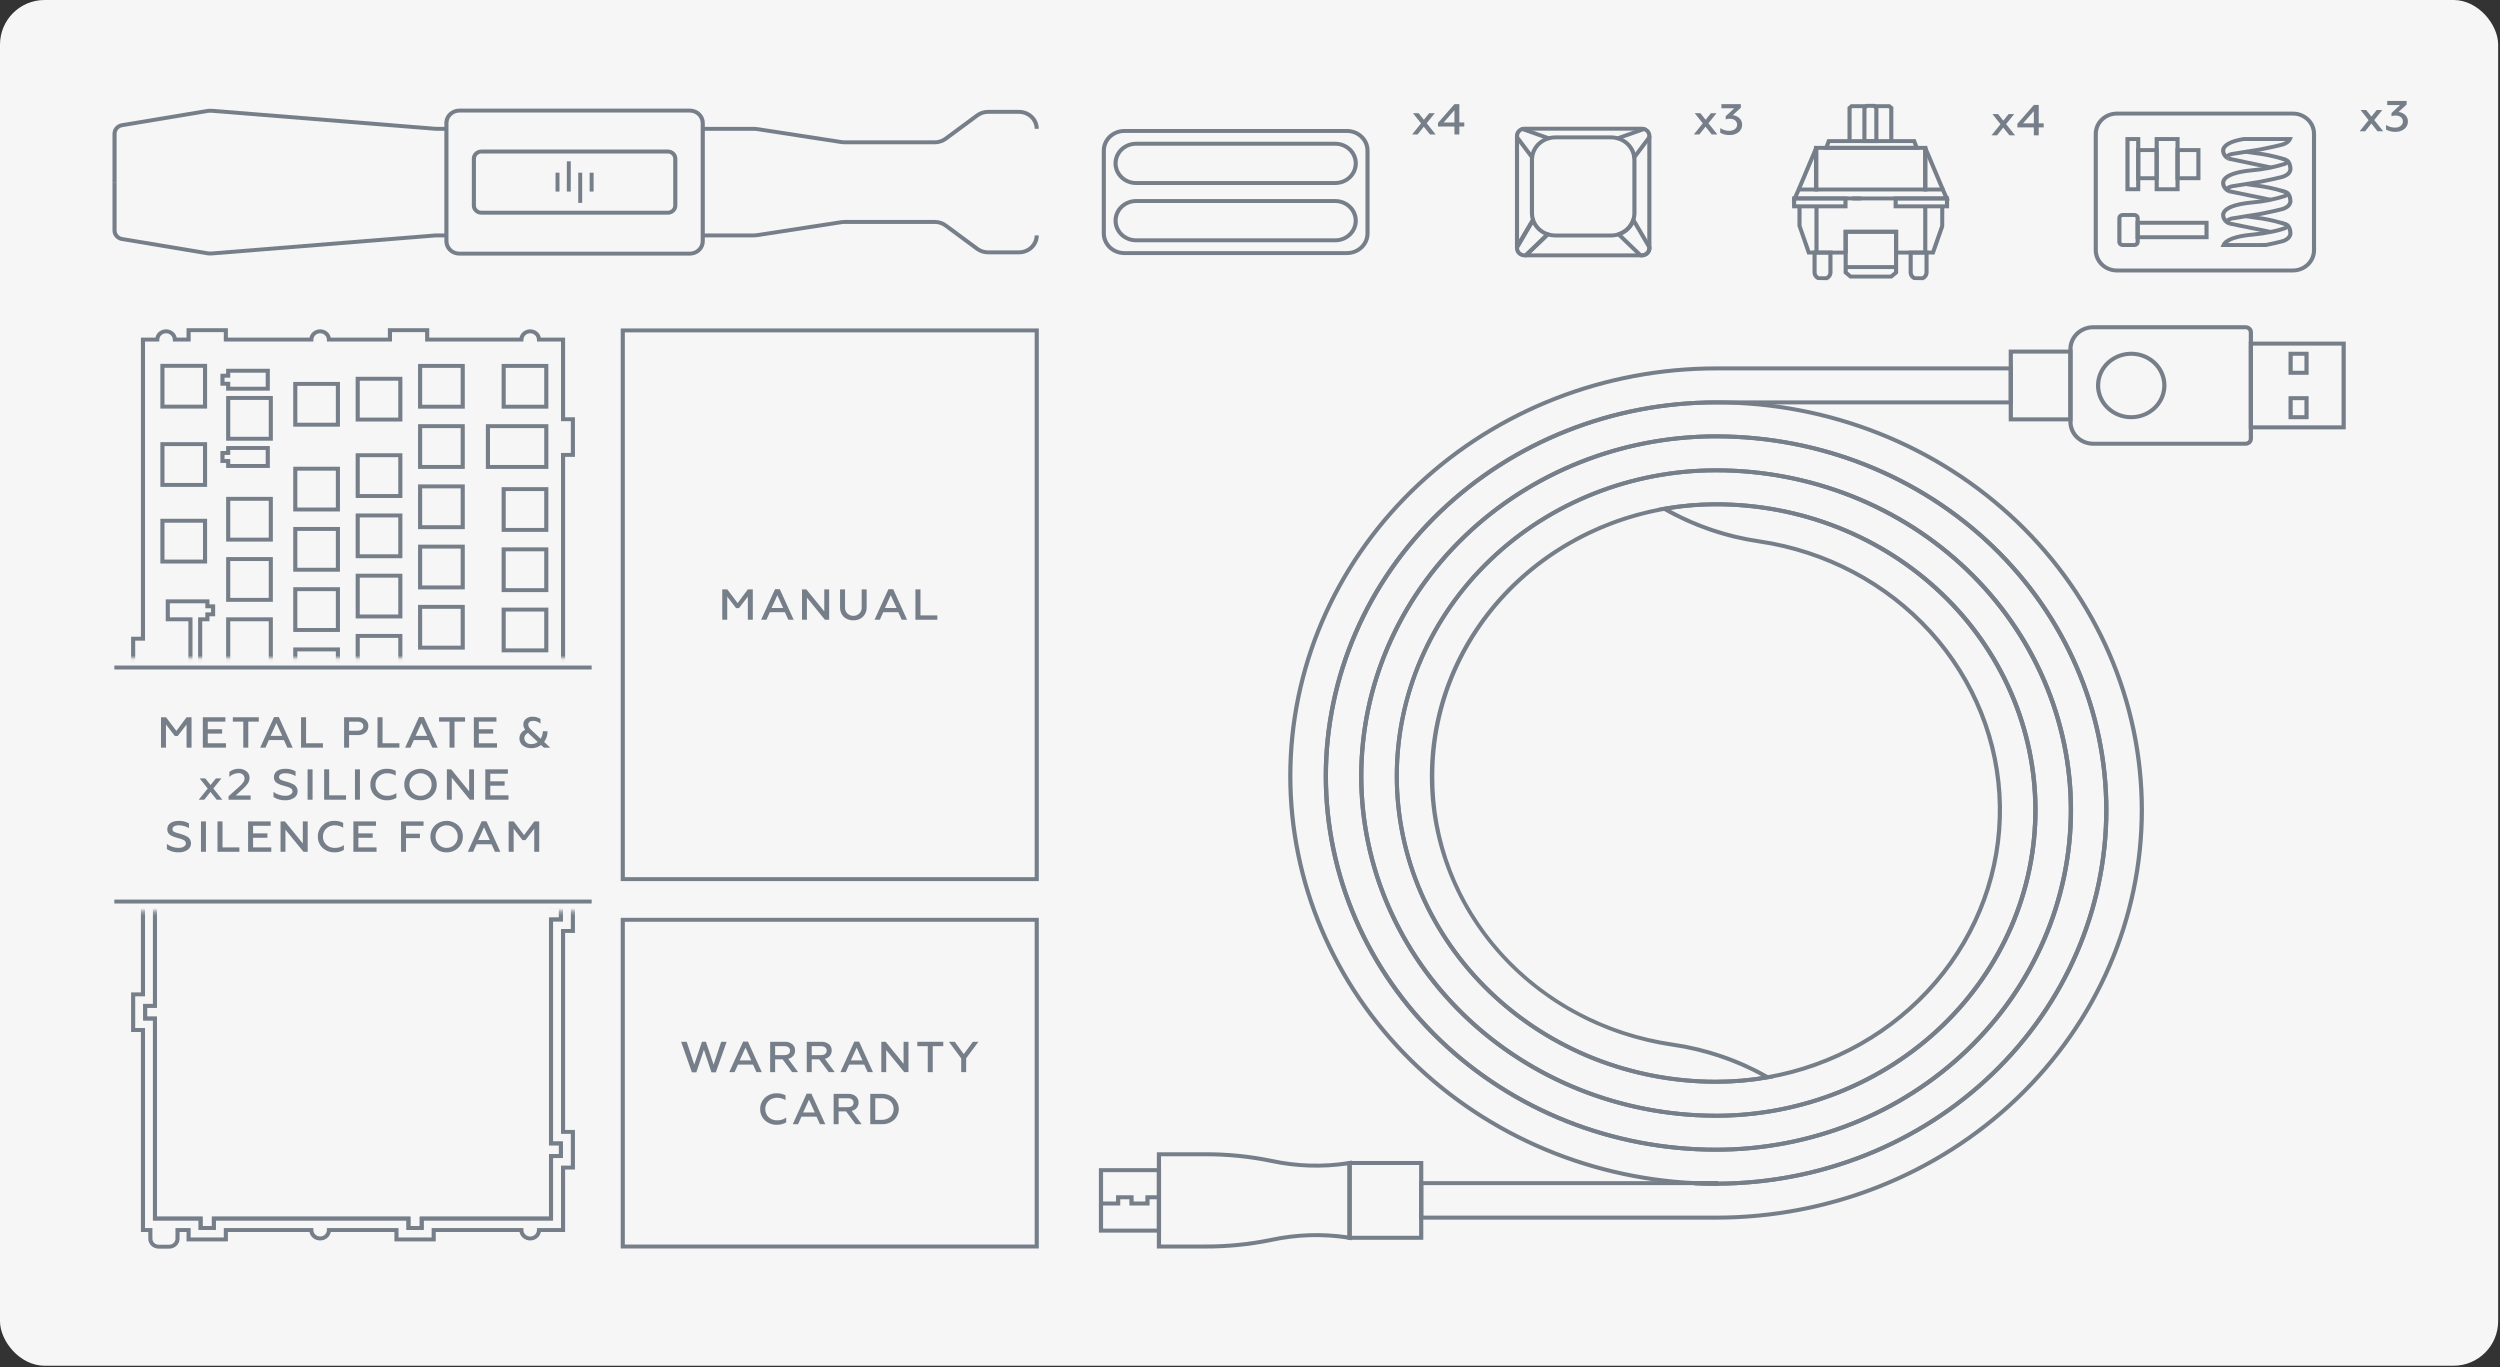 <svg width="673" height="368" viewBox="0 0 673 368" fill="none" xmlns="http://www.w3.org/2000/svg">
<rect x="0" y="0" width="673" height="368" fill="#333333" stroke="none"/>
<rect width="672.5" height="367.656" rx="12" fill="#F6F6F6"/>
<g clip-path="url(#clip0_1280_13461)">
<path d="M56.615 68.776C56.307 68.776 56 68.752 55.696 68.703L32.768 64.87C32.071 64.756 31.439 64.409 30.984 63.891C30.529 63.373 30.28 62.717 30.281 62.041V49.023H31.39V62.041C31.39 62.467 31.547 62.88 31.833 63.207C32.12 63.533 32.519 63.752 32.958 63.824L55.883 67.656C56.24 67.714 56.603 67.73 56.964 67.701L117.108 62.857C117.257 62.846 117.406 62.84 117.555 62.841H120.172V63.903H117.555C117.434 63.903 117.312 63.907 117.195 63.915L57.056 68.759C56.91 68.771 56.763 68.776 56.615 68.776Z" fill="#767F89"/>
<path d="M274.316 68.465H265.982C264.806 68.465 263.664 68.093 262.732 67.407L254.215 61.116C253.478 60.572 252.573 60.276 251.642 60.274H227.318C227.092 60.274 226.867 60.291 226.645 60.324L203.839 63.836C203.56 63.881 203.277 63.904 202.993 63.903H189.18V62.841H202.993C203.215 62.842 203.437 62.824 203.657 62.789L226.471 59.275C226.751 59.233 227.034 59.212 227.318 59.212H251.642C252.819 59.214 253.962 59.588 254.893 60.275L263.41 66.566C264.147 67.109 265.052 67.403 265.982 67.403H274.316C275.433 67.403 276.504 66.978 277.294 66.222C278.084 65.467 278.529 64.442 278.531 63.372H279.64C279.638 64.723 279.076 66.018 278.078 66.973C277.08 67.928 275.727 68.464 274.316 68.465Z" fill="#767F89"/>
<path d="M185.694 68.812H123.662C122.59 68.811 121.563 68.403 120.806 67.677C120.048 66.952 119.622 65.969 119.621 64.943V33.108C119.622 32.083 120.048 31.099 120.806 30.374C121.563 29.649 122.59 29.241 123.662 29.24H185.695C186.766 29.241 187.793 29.649 188.55 30.374C189.308 31.099 189.734 32.083 189.735 33.108V64.943C189.734 65.969 189.308 66.952 188.55 67.678C187.793 68.403 186.766 68.811 185.694 68.812ZM123.662 30.302C122.884 30.303 122.139 30.599 121.59 31.125C121.04 31.651 120.731 32.364 120.73 33.108V64.943C120.731 65.687 121.04 66.401 121.59 66.927C122.139 67.453 122.884 67.749 123.662 67.75H185.694C186.472 67.749 187.217 67.453 187.766 66.927C188.316 66.401 188.625 65.687 188.626 64.943V33.108C188.625 32.364 188.316 31.651 187.767 31.125C187.217 30.599 186.472 30.303 185.695 30.302H123.662ZM179.766 57.792H129.591C128.908 57.792 128.253 57.532 127.77 57.07C127.287 56.608 127.014 55.982 127.013 55.328V42.723C127.015 42.069 127.287 41.443 127.77 40.981C128.253 40.519 128.908 40.26 129.591 40.26H179.766C180.449 40.26 181.103 40.519 181.587 40.981C182.07 41.443 182.342 42.069 182.343 42.723V55.328C182.342 55.982 182.07 56.608 181.587 57.07C181.103 57.532 180.449 57.792 179.766 57.792ZM129.591 41.322C129.202 41.322 128.829 41.469 128.554 41.732C128.279 41.994 128.123 42.351 128.122 42.723V55.328C128.123 55.7 128.279 56.057 128.554 56.32C128.829 56.583 129.202 56.73 129.591 56.73H179.766C180.155 56.73 180.527 56.583 180.803 56.32C181.078 56.057 181.233 55.7 181.234 55.328V42.723C181.233 42.351 181.078 41.994 180.803 41.732C180.527 41.469 180.154 41.322 179.766 41.322L129.591 41.322Z" fill="#767F89"/>
<path d="M31.39 49.023H30.281V36.011C30.281 35.334 30.53 34.679 30.985 34.16C31.439 33.642 32.071 33.294 32.767 33.177L55.692 29.349C56.143 29.276 56.601 29.257 57.056 29.293L117.201 34.137C117.312 34.145 117.434 34.149 117.555 34.149H120.172V35.211H117.555C117.406 35.211 117.257 35.206 117.113 35.195L56.963 30.351C56.601 30.322 56.237 30.337 55.879 30.396L32.959 34.223C32.52 34.297 32.121 34.516 31.834 34.843C31.548 35.17 31.39 35.584 31.39 36.011V49.023Z" fill="#767F89"/>
<path d="M251.642 38.84H227.318C227.036 38.84 226.754 38.819 226.476 38.778L203.663 35.264C203.442 35.228 203.218 35.21 202.993 35.211H189.18V34.149H202.993C203.279 34.148 203.564 34.171 203.846 34.217L226.648 37.729C226.87 37.761 227.094 37.778 227.318 37.778H251.642C252.573 37.777 253.477 37.481 254.214 36.937L262.732 30.645C263.663 29.957 264.806 29.583 265.982 29.581H274.316C275.727 29.583 277.081 30.121 278.079 31.077C279.077 32.032 279.639 33.328 279.64 34.68H278.531C278.53 33.61 278.086 32.584 277.295 31.827C276.505 31.07 275.433 30.645 274.316 30.643H265.982C265.051 30.645 264.147 30.941 263.41 31.485L254.893 37.777C253.961 38.464 252.819 38.838 251.642 38.84Z" fill="#767F89"/>
<path d="M156.724 54.621H155.661V46.482H156.724V54.621ZM153.65 51.569H152.587V43.43H153.65V51.569ZM150.613 51.569H149.551V46.482H150.613V51.569ZM159.798 51.569H158.735V46.482H159.798V51.569Z" fill="#767F89"/>
<path d="M279.644 237.192H167.098V88.417H279.644V237.192ZM168.207 236.13H278.535V89.479H168.207L168.207 236.13Z" fill="#767F89"/>
<path d="M194.43 166.841V158.663H195.797L198.567 162.343L201.313 158.663H202.655V166.841H201.313V160.626L198.933 163.71H198.152L195.772 160.626V166.841H194.43Z" fill="#767F89"/>
<path d="M204.898 166.841L208.632 158.616H209.926L213.661 166.841H212.22L211.293 164.808H207.241L206.326 166.841H204.898ZM207.705 163.675H210.829L209.267 160.24L207.705 163.675Z" fill="#767F89"/>
<path d="M215.902 166.841V158.663H217.074L221.895 164.586V158.663H223.212V166.841H222.078L217.221 160.894V166.841H215.902Z" fill="#767F89"/>
<path d="M226.14 158.663H227.483V163.429C227.452 163.728 227.488 164.03 227.587 164.314C227.686 164.599 227.846 164.861 228.056 165.084C228.267 165.306 228.524 165.484 228.811 165.605C229.098 165.727 229.408 165.79 229.722 165.79C230.035 165.79 230.345 165.727 230.632 165.605C230.919 165.484 231.176 165.306 231.387 165.084C231.598 164.861 231.758 164.599 231.857 164.314C231.955 164.03 231.991 163.728 231.961 163.429V158.663H233.304V163.382C233.336 163.868 233.264 164.356 233.092 164.814C232.92 165.272 232.651 165.692 232.303 166.047C231.961 166.363 231.555 166.61 231.111 166.773C230.666 166.935 230.192 167.01 229.716 166.993C229.242 167.01 228.768 166.936 228.324 166.775C227.879 166.615 227.473 166.371 227.128 166.058C226.784 165.699 226.518 165.277 226.349 164.817C226.179 164.357 226.108 163.869 226.141 163.382L226.14 158.663Z" fill="#767F89"/>
<path d="M235.426 166.841L239.16 158.616H240.453L244.188 166.841H242.747L241.82 164.808H237.769L236.853 166.841H235.426ZM238.232 163.675H241.357L239.794 160.24L238.232 163.675Z" fill="#767F89"/>
<path d="M246.434 166.841V158.663H247.789V165.661H252.327V166.841H246.434Z" fill="#767F89"/>
<path d="M279.644 336.093H167.098V247.078H279.644V336.093ZM168.207 335.031H278.535V248.14H168.207L168.207 335.031Z" fill="#767F89"/>
<path d="M186.26 288.672L183.355 280.446H184.857L186.894 286.592L188.969 280.435H190.03L192.105 286.592L194.143 280.446H195.62L192.703 288.672H191.52L189.494 282.585L187.455 288.672H186.26Z" fill="#767F89"/>
<path d="M196.316 288.625L200.05 280.4H201.344L205.079 288.625H203.638L202.711 286.592H198.659L197.744 288.625H196.316ZM199.123 285.459H202.247L200.685 282.024L199.123 285.459Z" fill="#767F89"/>
<path d="M207.324 288.625V280.447H211.217C211.965 280.405 212.701 280.635 213.28 281.09C213.527 281.3 213.722 281.56 213.853 281.85C213.984 282.141 214.046 282.456 214.036 282.772C214.057 283.297 213.882 283.813 213.542 284.226C213.202 284.639 212.72 284.923 212.181 285.026L214.866 288.625H213.243L210.668 285.166H208.666V288.625L207.324 288.625ZM208.666 284.034H211.132C212.108 284.034 212.682 283.602 212.682 282.819C212.682 282.071 212.108 281.627 211.132 281.627H208.666V284.034Z" fill="#767F89"/>
<path d="M217.18 288.625V280.447H221.073C221.82 280.405 222.557 280.635 223.135 281.09C223.382 281.3 223.578 281.56 223.708 281.85C223.839 282.141 223.902 282.456 223.891 282.772C223.912 283.297 223.737 283.813 223.398 284.226C223.058 284.639 222.575 284.923 222.037 285.026L224.721 288.625H223.099L220.524 285.166H218.522V288.625L217.18 288.625ZM218.522 284.034H220.987C221.963 284.034 222.537 283.602 222.537 282.819C222.537 282.071 221.963 281.627 220.987 281.627H218.522V284.034Z" fill="#767F89"/>
<path d="M226.246 288.625L229.98 280.4H231.273L235.008 288.625H233.568L232.64 286.592H228.589L227.674 288.625H226.246ZM229.053 285.459H232.177L230.615 282.024L229.053 285.459Z" fill="#767F89"/>
<path d="M237.25 288.625V280.446H238.422L243.242 286.37V280.446H244.56V288.625H243.426L238.568 282.678V288.625H237.25Z" fill="#767F89"/>
<path d="M246.938 280.446H253.93V281.626H251.098V288.625H249.756V281.626H246.938L246.938 280.446Z" fill="#767F89"/>
<path d="M258.752 288.625V284.921L255.445 280.446H257.007L259.448 283.753L261.889 280.446H263.402L260.095 284.886V288.625H258.752Z" fill="#767F89"/>
<path d="M205.92 301.603C205.499 301.207 205.167 300.732 204.947 300.207C204.726 299.682 204.621 299.12 204.639 298.554C204.62 297.991 204.725 297.429 204.945 296.906C205.166 296.383 205.498 295.91 205.92 295.517C206.345 295.118 206.849 294.806 207.402 294.599C207.956 294.393 208.548 294.295 209.142 294.314C209.952 294.299 210.751 294.489 211.461 294.862V296.16C210.776 295.732 209.973 295.508 209.155 295.517C208.737 295.508 208.322 295.58 207.935 295.73C207.547 295.88 207.196 296.104 206.902 296.388C206.609 296.673 206.379 297.011 206.227 297.384C206.075 297.756 206.003 298.155 206.018 298.554C206.003 298.958 206.076 299.36 206.231 299.736C206.386 300.112 206.62 300.453 206.919 300.738C207.218 301.023 207.575 301.246 207.968 301.393C208.361 301.54 208.782 301.608 209.204 301.592C210.083 301.621 210.946 301.357 211.644 300.844V302.142C210.894 302.587 210.024 302.814 209.142 302.795C208.549 302.81 207.959 302.713 207.406 302.508C206.853 302.304 206.348 301.996 205.92 301.603Z" fill="#767F89"/>
<path d="M213.41 302.643L217.144 294.418H218.437L222.172 302.643H220.732L219.804 300.61H215.753L214.838 302.643H213.41ZM216.217 299.477H219.341L217.779 296.042L216.217 299.477Z" fill="#767F89"/>
<path d="M224.418 302.643V294.465H228.311C229.059 294.423 229.795 294.653 230.374 295.108C230.621 295.318 230.816 295.578 230.947 295.868C231.077 296.159 231.14 296.474 231.13 296.79C231.151 297.315 230.976 297.831 230.636 298.244C230.296 298.657 229.814 298.941 229.275 299.045L231.959 302.643H230.337L227.762 299.185H225.76V302.643L224.418 302.643ZM225.76 298.052H228.226C229.202 298.052 229.776 297.62 229.776 296.837C229.776 296.089 229.202 295.645 228.226 295.645H225.76V298.052Z" fill="#767F89"/>
<path d="M234.273 302.643V294.465H237.288C238.519 294.417 239.722 294.827 240.644 295.61C241.057 295.993 241.385 296.451 241.61 296.958C241.834 297.465 241.949 298.009 241.949 298.56C241.949 299.11 241.834 299.655 241.61 300.162C241.385 300.668 241.057 301.127 240.644 301.51C239.721 302.289 238.518 302.695 237.288 302.643H234.273ZM235.616 301.463H237.166C238.074 301.516 238.968 301.236 239.668 300.68C240.247 300.111 240.57 299.348 240.57 298.554C240.57 297.76 240.247 296.997 239.668 296.428C238.968 295.872 238.074 295.592 237.166 295.645H235.616V301.463Z" fill="#767F89"/>
<mask id="mask0_1280_13461" style="mask-type:luminance" maskUnits="userSpaceOnUse" x="24" y="75" width="142" height="103">
<path d="M165.494 75.378H24V177.094H165.494V75.378Z" fill="white"/>
</mask>
<g mask="url(#mask0_1280_13461)">
<path d="M45.541 400.485H42.716C41.973 400.484 41.262 400.2 40.738 399.697C40.213 399.193 39.919 398.511 39.919 397.8V396.008H37.931V342.155H35.289V331.493H37.931V272.491H35.289V261.829H37.931V182.075H35.289V171.412H37.931V90.876H41.839C41.979 90.248 42.34 89.684 42.861 89.28C43.383 88.876 44.033 88.656 44.704 88.656C45.375 88.656 46.026 88.876 46.547 89.28C47.069 89.684 47.429 90.248 47.569 90.876H50.215V88.347H61.352V90.876H83.316C83.456 90.248 83.817 89.684 84.338 89.28C84.859 88.876 85.51 88.656 86.181 88.656C86.852 88.656 87.502 88.876 88.024 89.28C88.545 89.684 88.906 90.248 89.046 90.876H104.414V88.347H115.551V90.876H139.864C140.004 90.248 140.365 89.684 140.886 89.28C141.408 88.876 142.059 88.656 142.729 88.656C143.4 88.656 144.051 88.876 144.573 89.28C145.094 89.684 145.455 90.248 145.595 90.876H152.129V112.326H154.778V122.988H152.129V207.542H154.778V218.204H152.129V304.831H154.778V315.494H152.129V368.527H154.778V379.19H152.129V396.008H145.604C145.475 396.647 145.117 397.224 144.593 397.638C144.068 398.053 143.41 398.279 142.73 398.279C142.049 398.279 141.391 398.053 140.866 397.638C140.342 397.224 139.984 396.647 139.855 396.008H117.309V398.537H106.173V396.008H89.056C88.927 396.647 88.569 397.224 88.044 397.638C87.52 398.053 86.861 398.279 86.181 398.279C85.501 398.279 84.842 398.053 84.317 397.638C83.793 397.224 83.435 396.647 83.306 396.008H61.352V398.537H50.215V396.008H48.345V397.8C48.345 398.512 48.049 399.195 47.523 399.698C46.998 400.201 46.285 400.485 45.541 400.485ZM39.04 394.946H41.029V397.8C41.028 398.23 41.205 398.642 41.522 398.946C41.838 399.25 42.267 399.422 42.716 399.423H45.541C45.991 399.423 46.422 399.252 46.739 398.947C47.057 398.643 47.236 398.231 47.236 397.8V394.946H51.325V397.475H60.242V394.946H84.363V395.477C84.364 395.938 84.556 396.38 84.897 396.705C85.238 397.031 85.7 397.214 86.181 397.214C86.662 397.214 87.124 397.031 87.465 396.705C87.806 396.38 87.998 395.938 87.999 395.477V394.946H107.282V397.475H116.2V394.946H140.912V395.477C140.912 395.939 141.103 396.381 141.444 396.708C141.785 397.034 142.247 397.218 142.729 397.218C143.212 397.218 143.674 397.034 144.015 396.708C144.356 396.381 144.547 395.939 144.547 395.477V394.946H151.02V378.128H153.669V369.59H151.02V314.432H153.669V305.893H151.02V217.142H153.669V208.604H151.02V121.926H153.669V113.388H151.02V91.938H144.557L144.547 91.416C144.536 90.962 144.339 90.53 144 90.213C143.66 89.895 143.204 89.718 142.729 89.718C142.255 89.718 141.799 89.895 141.459 90.213C141.12 90.53 140.923 90.962 140.912 91.416L140.902 91.938H114.442V89.409H105.524V91.938H88.009L87.999 91.417C87.988 90.963 87.791 90.531 87.451 90.213C87.112 89.896 86.656 89.718 86.181 89.718C85.706 89.718 85.251 89.896 84.911 90.213C84.571 90.531 84.374 90.963 84.363 91.417L84.353 91.938H60.242V89.409H51.325V91.938H46.532L46.522 91.417C46.511 90.963 46.314 90.531 45.975 90.213C45.635 89.896 45.179 89.718 44.704 89.718C44.23 89.718 43.774 89.896 43.434 90.213C43.094 90.531 42.898 90.963 42.886 91.417L42.877 91.938H39.04V172.474H36.398V181.013H39.04V262.89H36.398V271.429H39.04V332.555H36.398V341.093H39.04V394.946Z" fill="#767F89"/>
<path d="M147.616 110.016H135.035V97.971H147.616V110.016ZM136.144 108.954H146.507V99.033H136.144V108.954Z" fill="#767F89"/>
<path d="M147.619 126.231H130.793V114.186H147.619V126.231ZM131.902 125.169H146.51V115.248H131.902L131.902 125.169Z" fill="#767F89"/>
<path d="M125.12 110.016H112.539V97.971H125.12V110.016ZM113.648 108.954H124.011V99.033H113.648V108.954Z" fill="#767F89"/>
<path d="M125.12 126.231H112.539V114.186H125.12V126.231ZM113.648 125.169H124.011V115.248H113.648V125.169Z" fill="#767F89"/>
<path d="M125.12 142.447H112.539V130.401H125.12V142.447ZM113.648 141.385H124.011V131.463H113.648V141.385Z" fill="#767F89"/>
<path d="M125.12 158.662H112.539V146.617H125.12V158.662ZM113.648 157.6H124.011V147.679H113.648V157.6Z" fill="#767F89"/>
<path d="M125.12 174.877H112.539V162.832H125.12V174.877ZM113.648 173.815H124.011V163.894H113.648V173.815Z" fill="#767F89"/>
<path d="M108.323 113.475H95.742V101.43H108.323V113.475ZM96.851 112.413H107.214V102.492H96.851V112.413Z" fill="#767F89"/>
<path d="M108.323 134.058H95.742V122.013H108.323V134.058ZM96.851 132.996H107.214V123.075H96.851V132.996Z" fill="#767F89"/>
<path d="M108.323 150.273H95.742V138.228H108.323V150.273ZM96.851 149.211H107.214V139.29H96.851V149.211Z" fill="#767F89"/>
<path d="M108.323 166.488H95.742V154.443H108.323V166.488ZM96.851 165.426H107.214V155.505H96.851V165.426Z" fill="#767F89"/>
<path d="M108.323 182.703H95.742V170.658H108.323V182.703ZM96.851 181.642H107.214V171.72H96.851V181.642Z" fill="#767F89"/>
<path d="M91.518 114.859H78.938V102.813H91.518V114.859ZM80.047 113.797H90.409V103.875H80.047V113.797Z" fill="#767F89"/>
<path d="M91.518 137.69H78.938V125.645H91.518V137.69ZM80.047 136.628H90.409V126.707H80.047V136.628Z" fill="#767F89"/>
<path d="M91.518 153.905H78.938V141.86H91.518V153.905ZM80.047 152.843H90.409V142.922H80.047V152.843Z" fill="#767F89"/>
<path d="M91.518 170.12H78.938V158.075H91.518V170.12ZM80.047 169.058H90.409V159.137H80.047V169.058Z" fill="#767F89"/>
<path d="M91.518 186.336H78.938V174.291H91.518V186.336ZM80.047 185.274H90.409V175.353H80.047V185.274Z" fill="#767F89"/>
<path d="M73.456 118.642H60.875V106.597H73.456V118.642ZM61.984 117.58H72.347V107.659H61.984V117.58Z" fill="#767F89"/>
<path d="M55.753 109.995H43.172V97.949H55.753V109.995ZM44.281 108.933H54.644V99.011H44.281V108.933Z" fill="#767F89"/>
<path d="M73.456 145.798H60.875V133.752H73.456V145.798ZM61.984 144.736H72.347V134.814H61.984V144.736Z" fill="#767F89"/>
<path d="M73.456 162.013H60.875V149.968H73.456V162.013ZM61.984 160.951H72.347V151.03H61.984V160.951Z" fill="#767F89"/>
<path d="M73.456 179.809H60.875V166.183H73.456V179.809ZM61.984 178.747H72.347V167.245H61.984V178.747Z" fill="#767F89"/>
<path d="M72.638 105.169H60.871V103.832H59.336V100.609H60.871V99.271H72.638V105.169ZM61.981 104.107H71.528V100.333H61.981V101.671H60.445V102.77H61.981V104.107Z" fill="#767F89"/>
<path d="M72.638 125.969H60.871V124.631H59.336V121.408H60.871V120.07H72.638V125.969ZM61.981 124.907H71.528V121.132H61.981V122.47H60.445V123.569H61.981V124.907Z" fill="#767F89"/>
<path d="M55.753 131.074H43.172V119.029H55.753V131.074ZM44.281 130.012H54.644V120.091H44.281V130.012Z" fill="#767F89"/>
<path d="M55.753 151.7H43.172V139.655H55.753V151.7ZM44.281 150.638H54.644V140.717H44.281V150.638Z" fill="#767F89"/>
<path d="M54.441 203.547H50.714V167.248H44.617V161.349H56.384V162.687H57.919V165.91H56.384V167.248H54.441V203.547ZM51.823 202.485H53.332V166.186H55.275V164.848H56.81V163.749H55.275V162.411H45.726V166.186H51.823L51.823 202.485Z" fill="#767F89"/>
<path d="M147.616 143.182H135.035V131.136H147.616V143.182ZM136.144 142.12H146.507V132.198H136.144V142.12Z" fill="#767F89"/>
<path d="M147.616 159.397H135.035V147.352H147.616V159.397ZM136.144 158.335H146.507V148.414H136.144V158.335Z" fill="#767F89"/>
<path d="M147.616 175.612H135.035V163.567H147.616V175.612ZM136.144 174.55H146.507V164.629H136.144V174.55Z" fill="#767F89"/>
</g>
<mask id="mask1_1280_13461" style="mask-type:luminance" maskUnits="userSpaceOnUse" x="24" y="245" width="143" height="99">
<path d="M166.076 245.294H24.582V343.808H166.076V245.294Z" fill="white"/>
</mask>
<g mask="url(#mask1_1280_13461)">
<path d="M45.541 336.138H42.716C41.973 336.136 41.262 335.853 40.738 335.349C40.213 334.846 39.919 334.164 39.919 333.453V331.661H37.931V277.808H35.289V267.146H37.931V208.144H35.289V197.481H37.931V117.728H35.289V107.065H37.931V26.528H41.839C41.979 25.9 42.34 25.337 42.861 24.933C43.383 24.529 44.033 24.308 44.704 24.308C45.375 24.308 46.026 24.529 46.547 24.933C47.069 25.337 47.429 25.9 47.569 26.528H50.215V24H61.352V26.528H83.316C83.456 25.9 83.817 25.337 84.338 24.933C84.86 24.529 85.51 24.308 86.181 24.308C86.852 24.308 87.502 24.529 88.024 24.933C88.545 25.337 88.906 25.9 89.046 26.528H104.414V24H115.551V26.528H139.864C140.004 25.9 140.365 25.337 140.887 24.933C141.408 24.529 142.059 24.309 142.729 24.309C143.4 24.309 144.051 24.529 144.572 24.933C145.094 25.337 145.455 25.9 145.595 26.528H152.129V47.979H154.778V58.641H152.129V143.195H154.778V153.857H152.129V240.484H154.778V251.146H152.129V304.18H154.778V314.842H152.129V331.661H145.604C145.475 332.3 145.117 332.877 144.593 333.291C144.068 333.705 143.41 333.932 142.73 333.932C142.049 333.932 141.391 333.705 140.866 333.291C140.342 332.877 139.984 332.3 139.855 331.661H117.309V334.189H106.173V331.661H89.056C88.927 332.3 88.569 332.877 88.044 333.291C87.52 333.705 86.861 333.932 86.181 333.932C85.501 333.932 84.842 333.705 84.317 333.291C83.793 332.877 83.435 332.3 83.306 331.661H61.352V334.189H50.215V331.661H48.345V333.453C48.345 334.165 48.049 334.847 47.523 335.351C46.998 335.854 46.285 336.137 45.541 336.138ZM39.04 330.599H41.029V333.453C41.028 333.882 41.205 334.294 41.522 334.599C41.838 334.903 42.267 335.075 42.716 335.076H45.541C45.991 335.076 46.422 334.904 46.739 334.6C47.057 334.296 47.236 333.883 47.236 333.453V330.599H51.325V333.128H60.242V330.599H84.363V331.13C84.364 331.591 84.556 332.033 84.897 332.358C85.238 332.684 85.7 332.866 86.181 332.866C86.662 332.866 87.124 332.684 87.465 332.358C87.806 332.033 87.998 331.591 87.999 331.13V330.599H107.282V333.128H116.2V330.599H140.912V331.13C140.912 331.592 141.103 332.034 141.444 332.361C141.785 332.687 142.247 332.87 142.729 332.87C143.212 332.87 143.674 332.687 144.015 332.361C144.356 332.034 144.547 331.592 144.547 331.13V330.599H151.02V313.781H153.669V305.242H151.02V250.085H153.669V241.546H151.02V152.795H153.669V144.257H151.02V57.579H153.669V49.041H151.02V27.59H144.557L144.547 27.069C144.536 26.615 144.339 26.183 143.999 25.866C143.66 25.548 143.204 25.371 142.729 25.371C142.255 25.371 141.799 25.548 141.46 25.866C141.12 26.183 140.923 26.615 140.912 27.069L140.902 27.59H114.442V25.062H105.524V27.59H88.009L87.999 27.069C87.987 26.615 87.791 26.183 87.451 25.866C87.112 25.548 86.656 25.371 86.181 25.371C85.706 25.371 85.251 25.548 84.911 25.866C84.571 26.183 84.375 26.615 84.363 27.069L84.353 27.59H60.242V25.062H51.325V27.59H46.532L46.522 27.069C46.511 26.615 46.314 26.183 45.974 25.866C45.635 25.548 45.179 25.371 44.704 25.371C44.23 25.371 43.774 25.548 43.434 25.866C43.094 26.183 42.898 26.615 42.886 27.069L42.877 27.59H39.04V108.127H36.398V116.666H39.04V198.543H36.398V207.082H39.04V268.208H36.398V276.746H39.04V330.599Z" fill="#767F89"/>
<path d="M150.993 55.02H148.344V146.822H150.993V150.235H148.344V244.109H150.993V247.522H148.344V307.806H150.993V311.218H148.344V328.034H113.528V330.571H109.964V328.034H57.572V330.571H54.008V328.034H41.72V274.184H39.082V270.772H41.72V204.518H39.082V201.105H41.72V114.108H39.082V110.685H41.72V30.152H54.008V27.626H57.572V30.152H108.208V27.626H111.773V30.152H148.344V51.608H150.993V55.02Z" stroke="#767F89" stroke-miterlimit="10"/>
<path d="M114.075 331.102H109.401V328.565H58.119V331.102H53.446V328.565H41.158V274.715H38.52V270.24H41.158V205.049H38.52V200.574H41.158V114.639H38.52V110.154H41.158V29.621H53.446V27.095H58.119V29.621H107.646V27.095H112.319V29.621H148.891V51.076H151.54V55.551H148.891V146.291H151.54V150.766H148.891V243.578H151.54V248.053H148.891V307.275H151.54V311.749H148.891V328.565H114.075V331.102ZM110.51 330.04H112.966V327.503H147.782V310.687H150.431V308.337H147.782V246.991H150.431V244.64H147.782V149.704H150.431V147.353H147.782V54.489H150.431V52.138H147.782V30.683H111.21V28.157H108.755V30.683H57.01V28.157H54.555V30.683H42.267V111.216H39.629V113.577H42.267V201.636H39.629V203.987H42.267V271.302H39.629V273.654H42.267V327.503H54.555V330.04H57.01V327.503H110.51V330.04Z" fill="#767F89"/>
</g>
<path d="M159.271 179.162H30.781V180.224H159.271V179.162Z" fill="#767F89"/>
<path d="M159.271 242.165H30.781V243.227H159.271V242.165Z" fill="#767F89"/>
<path d="M43.34 201.264V193.086H44.707L47.477 196.767L50.223 193.086H51.565V201.264H50.223V195.049L47.843 198.133H47.062L44.682 195.049V201.264H43.34Z" fill="#767F89"/>
<path d="M54.598 201.264V193.086H60.675V194.266H55.94V196.31H59.797V197.49H55.94V200.084H60.834V201.264H54.598Z" fill="#767F89"/>
<path d="M62.676 193.086H69.668V194.266H66.837V201.264H65.494V194.266H62.676L62.676 193.086Z" fill="#767F89"/>
<path d="M70.035 201.265L73.769 193.04H75.063L78.797 201.265H77.357L76.43 199.232H72.378L71.463 201.265H70.035ZM72.842 198.098H75.966L74.404 194.664L72.842 198.098Z" fill="#767F89"/>
<path d="M81.039 201.264V193.086H82.394V200.084H86.933V201.264H81.039Z" fill="#767F89"/>
<path d="M92.629 201.265V193.086H96.302C97.061 193.043 97.809 193.281 98.389 193.752C98.641 193.964 98.841 194.227 98.974 194.522C99.107 194.817 99.169 195.137 99.158 195.458C99.168 195.786 99.105 196.112 98.972 196.414C98.84 196.717 98.641 196.988 98.389 197.211C97.813 197.69 97.064 197.933 96.302 197.888H93.972V201.265H92.629ZM93.972 196.708H96.192C97.205 196.708 97.803 196.264 97.803 195.482C97.803 194.699 97.205 194.266 96.192 194.266H93.972V196.708Z" fill="#767F89"/>
<path d="M101.625 201.264V193.086H102.98V200.084H107.519V201.264H101.625Z" fill="#767F89"/>
<path d="M109.066 201.265L112.8 193.04H114.094L117.828 201.265H116.388L115.461 199.232H111.409L110.494 201.265H109.066ZM111.873 198.098H114.997L113.435 194.664L111.873 198.098Z" fill="#767F89"/>
<path d="M118.195 193.086H125.188V194.266H122.357V201.264H121.014V194.266H118.195L118.195 193.086Z" fill="#767F89"/>
<path d="M127.562 201.264V193.086H133.64V194.266H128.905V196.31H132.762V197.49H128.905V200.084H133.799V201.264H127.562Z" fill="#767F89"/>
<path d="M145.497 194.804C144.967 194.327 144.271 194.057 143.545 194.045C142.715 194.045 142.202 194.442 142.202 195.096C142.207 195.319 142.275 195.537 142.398 195.727C142.509 195.918 142.639 196.098 142.788 196.264C142.922 196.392 143.093 196.568 143.325 196.778L145.546 198.858C145.925 198.251 146.123 197.556 146.12 196.849H147.389C147.415 197.876 147.094 198.884 146.473 199.723L148.133 201.265H146.424L145.643 200.552C144.905 201.123 143.981 201.429 143.032 201.416C142.214 201.439 141.413 201.192 140.762 200.716C140.457 200.482 140.214 200.182 140.053 199.841C139.892 199.5 139.817 199.127 139.835 198.753C139.824 198.237 139.991 197.731 140.311 197.315C140.585 196.949 140.95 196.652 141.372 196.452C141.052 196.026 140.881 195.515 140.884 194.99C140.878 194.712 140.936 194.436 141.054 194.181C141.172 193.927 141.348 193.701 141.568 193.519C142.052 193.12 142.675 192.912 143.313 192.935C144.088 192.92 144.85 193.132 145.497 193.541L145.497 194.804ZM144.753 199.734L142.153 197.304C141.856 197.418 141.601 197.615 141.42 197.869C141.24 198.123 141.142 198.422 141.14 198.729C141.149 198.957 141.206 199.181 141.31 199.387C141.413 199.593 141.56 199.776 141.742 199.924C141.923 200.072 142.135 200.183 142.363 200.249C142.592 200.315 142.832 200.334 143.069 200.306C143.685 200.323 144.285 200.119 144.753 199.734Z" fill="#767F89"/>
<path d="M55.266 209.547L56.681 211.322L58.109 209.547H59.61L57.438 212.257L59.854 215.283H58.329L56.657 213.191L54.985 215.283H53.496L55.912 212.281L53.74 209.547H55.266Z" fill="#767F89"/>
<path d="M61.523 215.283V214.349L64.208 211.942C64.674 211.549 65.096 211.111 65.465 210.633C65.703 210.303 65.83 209.912 65.832 209.512C65.826 209.311 65.775 209.114 65.685 208.932C65.594 208.751 65.464 208.591 65.304 208.46C65.144 208.33 64.957 208.234 64.756 208.177C64.555 208.121 64.343 208.106 64.135 208.133C63.229 208.157 62.37 208.522 61.743 209.15V207.806C62.449 207.236 63.347 206.933 64.269 206.953C65.014 206.933 65.741 207.17 66.32 207.619C66.594 207.825 66.815 208.09 66.963 208.392C67.112 208.694 67.184 209.026 67.174 209.359C67.18 209.89 67.032 210.412 66.747 210.867C66.336 211.451 65.853 211.985 65.307 212.456L63.464 214.138H67.467V215.283L61.523 215.283Z" fill="#767F89"/>
<path d="M73.625 214.559V213.168C74.034 213.495 74.501 213.748 75.004 213.916C75.565 214.122 76.16 214.229 76.761 214.232C77.884 214.232 78.738 213.776 78.738 213.016C78.736 212.871 78.701 212.728 78.635 212.597C78.57 212.466 78.476 212.35 78.36 212.257C78.227 212.155 78.079 212.072 77.921 212.012C77.543 211.85 77.151 211.72 76.749 211.626L76.578 211.58C76.102 211.451 75.724 211.334 75.468 211.241C75.172 211.126 74.887 210.989 74.614 210.832C74.322 210.662 74.085 210.418 73.93 210.127C73.775 209.836 73.707 209.51 73.735 209.184C73.735 207.83 74.918 206.953 76.835 206.953C77.793 206.934 78.739 207.169 79.568 207.63V208.915C78.756 208.427 77.818 208.164 76.859 208.156C75.688 208.156 75.114 208.589 75.114 209.196C75.121 209.351 75.172 209.5 75.26 209.629C75.347 209.758 75.47 209.863 75.614 209.932C75.86 210.042 76.113 210.14 76.37 210.224L77.347 210.493C77.891 210.636 78.415 210.84 78.909 211.101C79.277 211.274 79.586 211.544 79.8 211.879C80.014 212.214 80.124 212.601 80.117 212.993C80.129 213.343 80.049 213.689 79.885 214.002C79.721 214.314 79.478 214.582 79.178 214.781C78.49 215.234 77.669 215.463 76.835 215.435C75.694 215.48 74.569 215.173 73.625 214.559Z" fill="#767F89"/>
<path d="M82.801 215.283V207.104H84.143V215.283L82.801 215.283Z" fill="#767F89"/>
<path d="M87.258 215.283V207.104H88.612V214.103H93.152V215.283L87.258 215.283Z" fill="#767F89"/>
<path d="M95.555 215.283V207.104H96.897V215.283L95.555 215.283Z" fill="#767F89"/>
<path d="M100.983 214.243C100.561 213.847 100.23 213.371 100.009 212.847C99.789 212.322 99.684 211.759 99.701 211.194C99.683 210.63 99.787 210.069 100.008 209.546C100.228 209.023 100.56 208.55 100.983 208.156C101.407 207.758 101.911 207.446 102.465 207.239C103.019 207.032 103.61 206.935 104.204 206.953C105.014 206.939 105.813 207.128 106.523 207.502V208.799C105.838 208.372 105.035 208.148 104.217 208.156C103.799 208.147 103.384 208.22 102.997 208.37C102.609 208.519 102.258 208.743 101.965 209.028C101.671 209.312 101.441 209.651 101.289 210.024C101.137 210.396 101.066 210.794 101.08 211.194C101.066 211.598 101.138 212 101.293 212.376C101.448 212.751 101.682 213.092 101.981 213.377C102.28 213.663 102.637 213.886 103.03 214.033C103.424 214.179 103.844 214.247 104.266 214.232C105.145 214.261 106.008 213.997 106.706 213.484V214.781C105.956 215.227 105.087 215.454 104.204 215.435C103.612 215.45 103.022 215.353 102.469 215.148C101.916 214.944 101.411 214.636 100.983 214.243Z" fill="#767F89"/>
<path d="M113.198 215.434C112.618 215.449 112.041 215.349 111.503 215.14C110.966 214.931 110.479 214.618 110.074 214.22C109.669 213.819 109.352 213.345 109.14 212.825C108.929 212.306 108.827 211.751 108.841 211.194C108.826 210.638 108.927 210.085 109.139 209.567C109.351 209.049 109.669 208.577 110.074 208.179C110.907 207.393 112.029 206.953 113.198 206.953C114.367 206.953 115.489 207.393 116.322 208.179C116.732 208.575 117.053 209.046 117.267 209.564C117.481 210.083 117.583 210.637 117.567 211.194C117.582 211.752 117.479 212.308 117.265 212.828C117.052 213.348 116.731 213.821 116.322 214.22C115.917 214.618 115.43 214.931 114.893 215.14C114.355 215.349 113.778 215.449 113.198 215.434ZM113.198 214.231C113.596 214.238 113.99 214.164 114.356 214.015C114.722 213.866 115.051 213.645 115.321 213.366C115.898 212.78 116.21 211.999 116.188 211.194C116.2 210.797 116.129 210.401 115.981 210.03C115.832 209.659 115.608 209.32 115.321 209.032C115.048 208.756 114.719 208.535 114.354 208.385C113.989 208.234 113.595 208.156 113.198 208.156C112.8 208.156 112.407 208.234 112.042 208.385C111.677 208.535 111.347 208.756 111.074 209.032C110.79 209.321 110.568 209.66 110.421 210.031C110.275 210.402 110.206 210.797 110.22 211.194C110.194 211.998 110.501 212.779 111.074 213.366C111.345 213.645 111.674 213.866 112.04 214.015C112.406 214.165 112.801 214.238 113.198 214.231Z" fill="#767F89"/>
<path d="M120.297 215.283V207.104H121.468L126.289 213.028V207.104H127.607V215.283H126.472L121.615 209.336V215.283L120.297 215.283Z" fill="#767F89"/>
<path d="M130.645 215.283V207.104H136.722V208.285H131.987V210.329H135.844V211.509H131.987V214.103H136.881V215.283L130.645 215.283Z" fill="#767F89"/>
<path d="M44.926 228.577V227.187C45.335 227.513 45.802 227.766 46.305 227.934C46.866 228.14 47.461 228.247 48.062 228.25C49.185 228.25 50.039 227.794 50.039 227.034C50.036 226.889 50.002 226.746 49.936 226.615C49.871 226.484 49.777 226.368 49.661 226.275C49.528 226.173 49.38 226.09 49.221 226.03C48.844 225.868 48.452 225.738 48.05 225.644L47.879 225.598C47.403 225.469 47.025 225.352 46.768 225.259C46.473 225.144 46.188 225.007 45.914 224.85C45.622 224.681 45.386 224.437 45.23 224.146C45.075 223.854 45.008 223.528 45.036 223.202C45.036 221.848 46.219 220.971 48.135 220.971C49.094 220.952 50.04 221.187 50.869 221.648V222.933C50.057 222.445 49.119 222.182 48.16 222.174C46.988 222.174 46.415 222.607 46.415 223.215C46.422 223.369 46.472 223.518 46.56 223.647C46.648 223.777 46.77 223.881 46.915 223.95C47.161 224.06 47.414 224.158 47.671 224.242L48.648 224.511C49.191 224.654 49.716 224.858 50.21 225.119C50.578 225.292 50.887 225.562 51.101 225.897C51.315 226.232 51.425 226.619 51.418 227.011C51.43 227.361 51.35 227.707 51.186 228.02C51.022 228.332 50.779 228.6 50.478 228.799C49.791 229.252 48.969 229.481 48.135 229.453C46.995 229.498 45.87 229.191 44.926 228.577Z" fill="#767F89"/>
<path d="M54.102 229.302V221.123H55.444V229.302H54.102Z" fill="#767F89"/>
<path d="M58.551 229.302V221.123H59.905V228.121H64.445V229.302H58.551Z" fill="#767F89"/>
<path d="M66.789 229.302V221.123H72.867V222.303H68.132V224.347H71.988V225.528H68.132V228.121H73.025V229.302H66.789Z" fill="#767F89"/>
<path d="M75.523 229.302V221.123H76.695L81.515 227.047V221.123H82.833V229.302H81.698L76.842 223.355V229.302H75.523Z" fill="#767F89"/>
<path d="M86.846 228.261C86.424 227.865 86.093 227.39 85.872 226.865C85.652 226.34 85.547 225.777 85.565 225.212C85.546 224.648 85.65 224.087 85.871 223.564C86.092 223.041 86.424 222.568 86.846 222.174C87.27 221.776 87.775 221.464 88.328 221.257C88.882 221.05 89.474 220.953 90.068 220.971C90.877 220.957 91.677 221.146 92.386 221.52V222.817C91.701 222.39 90.898 222.166 90.08 222.174C89.662 222.165 89.247 222.238 88.86 222.388C88.473 222.537 88.121 222.761 87.828 223.046C87.534 223.33 87.304 223.669 87.152 224.042C87 224.414 86.929 224.812 86.944 225.212C86.929 225.616 87.001 226.018 87.156 226.394C87.311 226.769 87.546 227.11 87.845 227.396C88.144 227.681 88.501 227.904 88.894 228.051C89.287 228.198 89.707 228.265 90.129 228.25C91.008 228.279 91.871 228.015 92.569 227.502V228.799C91.819 229.245 90.95 229.472 90.068 229.453C89.475 229.468 88.885 229.371 88.332 229.166C87.779 228.962 87.274 228.654 86.846 228.261Z" fill="#767F89"/>
<path d="M95.133 229.302V221.123H101.21V222.303H96.475V224.347H100.332V225.528H96.475V228.121H101.369V229.302H95.133Z" fill="#767F89"/>
<path d="M107.957 229.302V221.123H114.022V222.303H109.3V224.441H113.046V225.621H109.3V229.302H107.957Z" fill="#767F89"/>
<path d="M120.229 229.453C119.649 229.467 119.072 229.367 118.535 229.158C117.997 228.949 117.51 228.636 117.105 228.238C116.701 227.837 116.383 227.363 116.172 226.843C115.96 226.324 115.858 225.769 115.873 225.212C115.857 224.656 115.958 224.103 116.17 223.585C116.382 223.068 116.7 222.596 117.105 222.198C117.938 221.412 119.06 220.971 120.229 220.971C121.399 220.971 122.521 221.412 123.353 222.198C123.763 222.594 124.084 223.065 124.298 223.583C124.512 224.101 124.614 224.655 124.598 225.212C124.613 225.77 124.51 226.326 124.297 226.846C124.083 227.366 123.762 227.839 123.353 228.238C122.948 228.636 122.462 228.949 121.924 229.158C121.386 229.367 120.809 229.467 120.229 229.453ZM120.229 228.249C120.627 228.256 121.021 228.182 121.387 228.033C121.753 227.884 122.082 227.663 122.353 227.385C122.929 226.798 123.241 226.017 123.219 225.212C123.231 224.815 123.161 224.419 123.012 224.048C122.863 223.677 122.639 223.338 122.353 223.051C122.08 222.774 121.75 222.553 121.385 222.403C121.02 222.252 120.627 222.174 120.229 222.174C119.832 222.174 119.438 222.252 119.073 222.403C118.708 222.553 118.379 222.774 118.106 223.051C117.821 223.339 117.599 223.678 117.452 224.049C117.306 224.42 117.238 224.815 117.252 225.212C117.225 226.016 117.532 226.797 118.106 227.385C118.376 227.663 118.705 227.885 119.071 228.034C119.437 228.183 119.832 228.256 120.229 228.249Z" fill="#767F89"/>
<path d="M125.93 229.301L129.664 221.076H130.958L134.691 229.301H133.251L132.324 227.269H128.273L127.357 229.301H125.93ZM128.736 226.135H131.86L130.298 222.7L128.736 226.135Z" fill="#767F89"/>
<path d="M136.934 229.302V221.123H138.301L141.07 224.804L143.816 221.123H145.159V229.302H143.816V223.086L141.437 226.171H140.656L138.276 223.086V229.302H136.934Z" fill="#767F89"/>
<path d="M501.093 52.89H498.672V53.952H501.093V52.89Z" fill="#767F89"/>
<path d="M491.839 75.425L489.287 75.376C488.894 75.194 488.56 74.914 488.321 74.564C488.082 74.215 487.947 73.81 487.93 73.393V67.46H493.308V73.393C493.291 73.81 493.155 74.215 492.916 74.564C492.677 74.914 492.343 75.194 491.95 75.376L491.839 75.425ZM489.663 74.363H491.574C491.755 74.265 491.907 74.124 492.017 73.955C492.126 73.785 492.188 73.592 492.199 73.393V68.522H489.039V73.393C489.049 73.591 489.112 73.785 489.221 73.954C489.33 74.124 489.482 74.264 489.663 74.363Z" fill="#767F89"/>
<path d="M517.71 75.425L515.158 75.376C514.765 75.194 514.431 74.914 514.192 74.564C513.953 74.215 513.818 73.81 513.801 73.393V67.46H519.179V73.393C519.162 73.81 519.027 74.215 518.787 74.564C518.548 74.914 518.214 75.194 517.821 75.376L517.71 75.425ZM515.534 74.363H517.445C517.626 74.265 517.778 74.124 517.888 73.955C517.997 73.785 518.06 73.592 518.07 73.393V68.522H514.91V73.393C514.92 73.591 514.983 73.785 515.092 73.954C515.201 74.124 515.353 74.264 515.534 74.363Z" fill="#767F89"/>
<path d="M509.305 74.986H497.977L496.301 73.594V61.855H510.982V73.594L509.305 74.986ZM498.39 73.924H508.891L509.873 73.109V62.917H497.41V73.109L498.39 73.924Z" fill="#767F89"/>
<path d="M510.429 71.364H496.625V72.426H510.429V71.364Z" fill="#767F89"/>
<path d="M489.004 68.522H486.526L483.875 60.841V55.545H484.984V60.754L487.326 67.46H489.004V68.522Z" fill="#767F89"/>
<path d="M520.76 68.523H518.281V67.461H519.962L522.302 60.754V55.545H523.411L523.384 61.01L520.76 68.523Z" fill="#767F89"/>
<path d="M496.858 68.523H488.449V55.545H489.558V67.461H496.858V68.523Z" fill="#767F89"/>
<path d="M518.837 68.523H510.43V67.461H517.727V55.545H518.837V68.523Z" fill="#767F89"/>
<path d="M510.982 68.191H509.872V62.917H497.41V68.191H496.301V61.855H510.982V68.191Z" fill="#767F89"/>
<path d="M497.356 56.076H482.453L482.418 55.545V52.89H497.356V56.076ZM483.527 55.014H496.247V53.952H483.527L483.527 55.014Z" fill="#767F89"/>
<path d="M524.692 56.076H509.754V52.89H524.692V56.076ZM510.863 55.014H523.583V53.952H510.863V55.014Z" fill="#767F89"/>
<path d="M518.787 39.602L517.758 39.999L522.483 51.211L523.512 50.813L518.787 39.602Z" fill="#767F89"/>
<path d="M524.896 53.952H482.312L483.849 50.48H488.387V39.801H489.496V51.542H484.583L483.987 52.89H523.221L522.625 51.542H517.713V39.801H518.822V50.48H523.36L524.896 53.952Z" fill="#767F89"/>
<path d="M488.424 39.602L483.703 50.813L484.732 51.211L489.454 39.999L488.424 39.602Z" fill="#767F89"/>
<path d="M516.769 40.332H490.832L491.914 37.46H515.687L516.769 40.332ZM503.801 39.269L515.19 39.27L514.907 38.522H492.694L492.411 39.27L503.801 39.269Z" fill="#767F89"/>
<path d="M505.673 38.522H501.344V28.847L502.267 27.964H504.752L505.673 28.847L505.673 38.522ZM502.453 37.46H504.564V29.287L504.292 29.026H502.726L502.453 29.287V37.46Z" fill="#767F89"/>
<path d="M498.453 37.99H497.344V28.819L498.242 28.051H502.404V29.113H498.664L498.453 29.294V37.99Z" fill="#767F89"/>
<path d="M509.686 37.99H508.577V29.294L508.366 29.113H504.625V28.051H508.788L509.686 28.819V37.99Z" fill="#767F89"/>
<path d="M518.837 51.543H488.324V39.27H518.837V51.543ZM489.433 50.481H517.728V40.331H489.433V50.481Z" fill="#767F89"/>
<path d="M441.968 69.279H410.742C410.633 69.279 410.526 69.248 410.434 69.19C410.343 69.132 410.272 69.049 410.23 68.952C410.188 68.855 410.177 68.748 410.198 68.645C410.219 68.542 410.272 68.448 410.349 68.373L416.259 62.697C416.333 62.626 416.426 62.577 416.527 62.554C416.629 62.532 416.735 62.537 416.833 62.57C417.428 62.766 418.053 62.865 418.681 62.864H433.704C435.222 62.862 436.678 62.284 437.752 61.256C438.825 60.228 439.429 58.834 439.431 57.381V42.999C439.429 41.546 438.825 40.152 437.752 39.124C436.678 38.096 435.222 37.518 433.704 37.516H418.682C417.272 37.516 415.912 38.014 414.862 38.913C413.811 39.813 413.144 41.052 412.988 42.393C412.966 42.594 412.955 42.797 412.954 42.999V57.381C412.953 57.942 413.043 58.5 413.22 59.035C413.243 59.105 413.251 59.178 413.243 59.251C413.235 59.323 413.212 59.394 413.174 59.457C411.677 62 410.208 64.501 408.863 66.802C408.803 66.905 408.709 66.985 408.596 67.031C408.483 67.077 408.358 67.086 408.239 67.056C408.12 67.026 408.015 66.96 407.94 66.867C407.865 66.774 407.824 66.66 407.824 66.542V36.594C407.822 36.062 408 35.543 408.33 35.115C408.66 34.687 409.126 34.373 409.658 34.218C409.904 34.145 410.16 34.108 410.418 34.109H441.968C442.656 34.11 443.315 34.372 443.801 34.838C444.287 35.304 444.561 35.936 444.561 36.594V66.797C444.56 67.455 444.287 68.086 443.801 68.552C443.315 69.017 442.655 69.278 441.968 69.279ZM412.078 68.217H441.968C442.361 68.217 442.738 68.067 443.017 67.801C443.295 67.534 443.451 67.174 443.452 66.797V36.594C443.452 36.217 443.295 35.856 443.017 35.589C442.739 35.322 442.362 35.172 441.968 35.171H410.417C410.271 35.17 410.126 35.191 409.986 35.233C409.681 35.321 409.414 35.501 409.224 35.746C409.034 35.992 408.932 36.289 408.933 36.594V64.51C409.947 62.781 411.012 60.968 412.092 59.132C411.928 58.561 411.845 57.972 411.845 57.381V42.999C411.845 42.759 411.859 42.519 411.885 42.281C412.07 40.679 412.866 39.198 414.12 38.123C415.374 37.048 416.998 36.454 418.682 36.454H433.704C435.516 36.456 437.254 37.146 438.536 38.373C439.817 39.6 440.538 41.264 440.54 42.999V57.381C440.538 59.116 439.817 60.78 438.536 62.007C437.254 63.234 435.516 63.924 433.704 63.926H418.682C418.048 63.927 417.417 63.842 416.807 63.675L412.078 68.217Z" fill="#767F89"/>
<path d="M410.742 69.28H410.417C409.73 69.279 409.071 69.017 408.585 68.552C408.099 68.087 407.825 67.456 407.824 66.797V66.543C407.824 66.452 407.848 66.362 407.895 66.283C409.242 63.982 410.711 61.48 412.208 58.936C412.261 58.846 412.341 58.773 412.437 58.725C412.533 58.678 412.641 58.658 412.749 58.669C412.856 58.68 412.958 58.72 413.042 58.786C413.125 58.851 413.187 58.938 413.22 59.037C413.492 59.855 413.96 60.601 414.587 61.215C415.214 61.828 415.983 62.292 416.831 62.57C416.921 62.599 417.001 62.65 417.064 62.716C417.127 62.783 417.172 62.864 417.193 62.952C417.215 63.04 417.212 63.131 417.187 63.218C417.161 63.305 417.112 63.384 417.046 63.448L411.136 69.124C411.084 69.173 411.023 69.213 410.955 69.239C410.888 69.266 410.816 69.28 410.742 69.28ZM408.933 66.681V66.797C408.934 67.174 409.091 67.535 409.369 67.801C409.647 68.068 410.024 68.217 410.418 68.218H410.512L415.676 63.26C414.365 62.643 413.294 61.643 412.617 60.405C411.34 62.576 410.093 64.702 408.933 66.681Z" fill="#767F89"/>
<path d="M412.436 42.867C412.349 42.867 412.262 42.847 412.184 42.809C412.106 42.77 412.038 42.715 411.987 42.646L407.929 37.263C407.886 37.207 407.856 37.143 407.839 37.075C407.822 37.007 407.82 36.937 407.831 36.868C407.843 36.799 407.869 36.733 407.907 36.674C407.945 36.615 407.995 36.563 408.054 36.522C408.113 36.481 408.18 36.452 408.251 36.436C408.322 36.42 408.395 36.418 408.467 36.429C408.539 36.44 408.608 36.464 408.67 36.501C408.732 36.538 408.786 36.586 408.828 36.642L412.886 42.025C412.946 42.104 412.982 42.198 412.989 42.295C412.997 42.393 412.977 42.49 412.93 42.578C412.884 42.665 412.813 42.738 412.726 42.789C412.639 42.84 412.539 42.867 412.436 42.867Z" fill="#767F89"/>
<path d="M416.903 37.763C416.836 37.763 416.771 37.751 416.709 37.729C414.242 36.85 411.626 35.924 409.63 35.225C409.561 35.201 409.499 35.165 409.445 35.117C409.391 35.07 409.348 35.013 409.317 34.95C409.287 34.887 409.269 34.819 409.266 34.749C409.263 34.679 409.274 34.609 409.299 34.544C409.324 34.478 409.363 34.418 409.412 34.367C409.461 34.316 409.521 34.274 409.587 34.245C409.653 34.215 409.724 34.199 409.797 34.196C409.87 34.193 409.943 34.204 410.011 34.228C412.01 34.927 414.628 35.854 417.097 36.734C417.218 36.777 417.32 36.86 417.385 36.969C417.449 37.077 417.472 37.203 417.449 37.326C417.426 37.448 417.358 37.559 417.258 37.639C417.159 37.719 417.033 37.763 416.903 37.763Z" fill="#767F89"/>
<path d="M441.97 69.279H441.645C441.572 69.279 441.5 69.265 441.432 69.238C441.365 69.212 441.303 69.172 441.252 69.123L435.342 63.447C435.275 63.383 435.227 63.304 435.201 63.217C435.175 63.13 435.173 63.039 435.194 62.951C435.216 62.863 435.26 62.782 435.324 62.715C435.387 62.649 435.467 62.598 435.556 62.569C436.404 62.291 437.173 61.827 437.8 61.213C438.427 60.599 438.896 59.854 439.168 59.036C439.2 58.937 439.262 58.849 439.346 58.784C439.43 58.719 439.531 58.678 439.639 58.667C439.746 58.657 439.855 58.676 439.951 58.724C440.047 58.771 440.126 58.845 440.179 58.935C441.676 61.479 443.146 63.981 444.492 66.283C444.538 66.362 444.562 66.451 444.562 66.542V66.797C444.562 67.455 444.288 68.086 443.802 68.551C443.316 69.016 442.657 69.278 441.97 69.279ZM441.876 68.217H441.97C442.363 68.216 442.74 68.067 443.018 67.8C443.296 67.534 443.453 67.173 443.453 66.797V66.68C442.295 64.701 441.047 62.575 439.77 60.404C439.094 61.642 438.022 62.642 436.712 63.259L441.876 68.217Z" fill="#767F89"/>
<path d="M439.949 42.867C439.847 42.867 439.747 42.84 439.66 42.789C439.573 42.738 439.502 42.665 439.455 42.578C439.409 42.49 439.388 42.393 439.396 42.295C439.404 42.198 439.44 42.104 439.5 42.025L443.557 36.642C443.6 36.586 443.654 36.538 443.716 36.501C443.778 36.464 443.847 36.44 443.918 36.429C443.99 36.418 444.064 36.42 444.135 36.436C444.205 36.452 444.272 36.481 444.331 36.522C444.39 36.563 444.44 36.615 444.479 36.674C444.517 36.733 444.543 36.799 444.554 36.868C444.566 36.937 444.563 37.007 444.546 37.075C444.53 37.143 444.499 37.207 444.456 37.263L440.399 42.646C440.347 42.715 440.28 42.77 440.202 42.809C440.124 42.847 440.037 42.867 439.949 42.867Z" fill="#767F89"/>
<path d="M435.484 37.763C435.354 37.763 435.229 37.719 435.129 37.639C435.029 37.559 434.962 37.448 434.939 37.326C434.915 37.203 434.938 37.077 435.002 36.969C435.067 36.86 435.169 36.777 435.291 36.734C437.759 35.854 440.377 34.927 442.376 34.228C442.444 34.204 442.517 34.193 442.59 34.196C442.663 34.199 442.734 34.215 442.8 34.245C442.866 34.274 442.926 34.316 442.975 34.367C443.024 34.418 443.063 34.478 443.088 34.544C443.113 34.609 443.124 34.679 443.121 34.749C443.118 34.819 443.101 34.887 443.07 34.95C443.039 35.013 442.996 35.07 442.942 35.117C442.889 35.165 442.826 35.201 442.757 35.225C440.761 35.924 438.145 36.85 435.678 37.729C435.616 37.751 435.551 37.763 435.484 37.763Z" fill="#767F89"/>
<path d="M359.441 49.801H305.84C305.042 49.802 304.25 49.653 303.512 49.361C302.773 49.069 302.102 48.64 301.537 48.1C300.972 47.559 300.523 46.917 300.217 46.211C299.911 45.504 299.754 44.747 299.754 43.982C299.754 43.217 299.911 42.46 300.217 41.753C300.523 41.047 300.972 40.405 301.537 39.864C302.102 39.324 302.773 38.895 303.512 38.603C304.25 38.311 305.042 38.162 305.84 38.163H359.441C360.24 38.162 361.031 38.311 361.77 38.603C362.508 38.895 363.179 39.324 363.745 39.864C364.31 40.405 364.758 41.047 365.064 41.753C365.37 42.46 365.528 43.217 365.528 43.982C365.528 44.747 365.37 45.504 365.064 46.211C364.758 46.917 364.31 47.559 363.745 48.1C363.179 48.64 362.508 49.069 361.77 49.361C361.031 49.653 360.24 49.802 359.441 49.801ZM305.84 39.225C305.187 39.224 304.54 39.346 303.937 39.585C303.333 39.823 302.784 40.174 302.322 40.615C301.86 41.057 301.493 41.582 301.243 42.16C300.993 42.737 300.864 43.357 300.864 43.982C300.864 44.607 300.993 45.227 301.243 45.804C301.493 46.382 301.86 46.907 302.322 47.349C302.784 47.79 303.333 48.141 303.937 48.379C304.54 48.618 305.187 48.74 305.84 48.739H359.441C360.094 48.74 360.741 48.618 361.345 48.379C361.949 48.141 362.497 47.79 362.96 47.349C363.422 46.907 363.789 46.382 364.039 45.804C364.289 45.227 364.418 44.607 364.418 43.982C364.418 43.357 364.289 42.737 364.039 42.16C363.789 41.582 363.422 41.057 362.96 40.615C362.497 40.174 361.949 39.823 361.345 39.585C360.741 39.346 360.094 39.224 359.441 39.225H305.84Z" fill="#767F89"/>
<path d="M359.441 65.226H305.84C304.228 65.226 302.682 64.613 301.542 63.522C300.402 62.43 299.762 60.95 299.762 59.407C299.762 57.863 300.402 56.383 301.542 55.291C302.682 54.2 304.228 53.587 305.84 53.587H359.441C361.053 53.587 362.599 54.2 363.739 55.291C364.879 56.383 365.52 57.863 365.52 59.407C365.52 60.95 364.879 62.43 363.739 63.522C362.599 64.613 361.053 65.226 359.441 65.226ZM305.84 54.649C305.188 54.649 304.542 54.772 303.939 55.011C303.336 55.25 302.788 55.601 302.326 56.042C301.865 56.484 301.499 57.009 301.249 57.586C300.999 58.163 300.871 58.782 300.871 59.407C300.871 60.031 300.999 60.65 301.249 61.227C301.499 61.804 301.865 62.329 302.326 62.771C302.788 63.212 303.336 63.563 303.939 63.802C304.542 64.041 305.188 64.164 305.84 64.164H359.441C360.094 64.164 360.74 64.041 361.343 63.802C361.946 63.563 362.494 63.212 362.955 62.771C363.416 62.329 363.783 61.804 364.032 61.227C364.282 60.65 364.411 60.031 364.411 59.407C364.411 58.782 364.282 58.163 364.032 57.586C363.783 57.009 363.416 56.484 362.955 56.042C362.494 55.601 361.946 55.25 361.343 55.011C360.74 54.772 360.094 54.649 359.441 54.649H305.84Z" fill="#767F89"/>
<path d="M362.612 68.661H302.668C301.057 68.659 299.512 68.046 298.372 66.955C297.233 65.864 296.592 64.384 296.59 62.842V40.547C296.592 39.004 297.233 37.525 298.372 36.434C299.512 35.343 301.057 34.729 302.668 34.727H362.612C364.224 34.729 365.769 35.343 366.908 36.434C368.048 37.525 368.688 39.004 368.69 40.547V62.842C368.688 64.384 368.048 65.864 366.908 66.955C365.769 68.046 364.224 68.659 362.612 68.661ZM302.668 35.789C301.351 35.791 300.088 36.293 299.156 37.185C298.225 38.077 297.701 39.286 297.699 40.547V62.842C297.701 64.103 298.225 65.312 299.156 66.204C300.088 67.096 301.351 67.598 302.668 67.599H362.612C363.93 67.598 365.193 67.096 366.124 66.204C367.056 65.312 367.58 64.103 367.581 62.842V40.547C367.58 39.286 367.056 38.077 366.124 37.185C365.193 36.293 363.93 35.791 362.612 35.789L302.668 35.789Z" fill="#767F89"/>
<path d="M617.236 73.348H569.88C568.223 73.346 566.634 72.715 565.462 71.593C564.29 70.471 563.631 68.95 563.629 67.363V36.026C563.631 34.439 564.29 32.918 565.462 31.796C566.634 30.674 568.223 30.043 569.88 30.041H617.236C618.894 30.043 620.483 30.674 621.654 31.796C622.826 32.918 623.486 34.439 623.488 36.026V67.363C623.486 68.95 622.826 70.471 621.654 71.593C620.483 72.715 618.894 73.346 617.236 73.348ZM569.88 31.103C568.517 31.104 567.21 31.623 566.246 32.547C565.282 33.469 564.74 34.721 564.738 36.026V67.363C564.74 68.668 565.282 69.919 566.246 70.842C567.21 71.765 568.517 72.284 569.88 72.286H617.236C618.6 72.284 619.907 71.765 620.871 70.842C621.835 69.919 622.377 68.668 622.378 67.363V36.026C622.377 34.721 621.835 33.469 620.871 32.547C619.907 31.623 618.6 31.104 617.236 31.103H569.88Z" fill="#767F89"/>
<path d="M594.548 64.392H574.902V59.44H594.548V64.392ZM576.012 63.33H593.439V60.502H576.012V63.33Z" fill="#767F89"/>
<path d="M574.557 66.491H571.439C571.053 66.491 570.683 66.344 570.411 66.083C570.138 65.821 569.985 65.467 569.984 65.098V58.734C569.985 58.365 570.138 58.011 570.411 57.749C570.683 57.488 571.053 57.341 571.439 57.341H574.557C574.943 57.341 575.313 57.488 575.586 57.749C575.859 58.011 576.012 58.365 576.013 58.734V65.098C576.012 65.467 575.859 65.821 575.586 66.083C575.313 66.344 574.943 66.491 574.557 66.491ZM571.439 58.403C571.347 58.403 571.26 58.438 571.195 58.5C571.13 58.562 571.094 58.646 571.094 58.734V65.098C571.094 65.186 571.13 65.27 571.195 65.332C571.26 65.394 571.347 65.429 571.439 65.429H574.557C574.649 65.429 574.737 65.394 574.801 65.332C574.866 65.27 574.903 65.186 574.903 65.098V58.734C574.903 58.646 574.866 58.562 574.801 58.5C574.737 58.438 574.649 58.403 574.557 58.403H571.439Z" fill="#767F89"/>
<path d="M581.132 48.504H575.051V39.868H581.132V48.504ZM576.16 47.442H580.023V40.93H576.16V47.442Z" fill="#767F89"/>
<path d="M592.364 48.504H585.641V39.868H592.364V48.504ZM586.75 47.442H591.255V40.93H586.75V47.442Z" fill="#767F89"/>
<path d="M586.751 51.474H580.027V36.898H586.751V51.474ZM581.137 50.412H585.642V37.96H581.137V50.412Z" fill="#767F89"/>
<path d="M576.164 51.474H572.168V36.898H576.164V51.474ZM573.277 50.412H575.055V37.96H573.277V50.412Z" fill="#767F89"/>
<path d="M615.237 43.561C613.213 42.883 611.133 42.367 609.02 42.02C606.239 41.654 604.559 41.376 604.543 41.374L604.731 40.327C604.749 40.33 606.412 40.605 609.172 40.968C611.36 41.322 613.513 41.855 615.607 42.56L615.237 43.561Z" fill="#767F89"/>
<path d="M600.062 42.189L599.824 43.226L611.123 45.601L611.361 44.564L600.062 42.189Z" fill="#767F89"/>
<path d="M599.799 43.226C599.632 43.161 599.473 43.079 599.324 42.98L599.934 42.094C600.035 42.153 600.14 42.207 600.247 42.255L599.799 43.226Z" fill="#767F89"/>
<path d="M599.332 42.981C598.887 42.702 598.524 42.319 598.276 41.868C598.028 41.418 597.904 40.914 597.915 40.405L597.918 40.367C598.129 38.696 600.146 37.531 603.916 36.906L617.242 36.898L616.942 37.624C616.737 38.082 616.403 38.477 615.979 38.766C615.493 39.101 614.944 39.344 614.363 39.482C613.687 39.662 613.005 39.819 612.332 39.97C611.58 40.135 610.839 40.292 610.09 40.442C609.681 40.53 609.264 40.613 608.846 40.696L608.282 40.808C608.216 40.82 607.901 40.87 607.427 40.945L603.746 41.531C602.285 41.761 600.999 41.964 600.863 41.99C600.538 42.069 600.232 42.206 599.96 42.395C599.988 42.349 600.001 42.296 599.999 42.243C599.996 42.19 599.978 42.139 599.946 42.096L599.332 42.981ZM599.022 40.472C599.026 40.84 599.133 41.2 599.331 41.516C599.713 41.258 600.143 41.069 600.597 40.96C600.735 40.93 601.563 40.798 603.566 40.483L607.246 39.898C607.712 39.824 608.02 39.774 608.069 39.766L608.62 39.656C609.032 39.574 609.444 39.492 609.855 39.404C610.605 39.254 611.339 39.098 612.081 38.936C612.739 38.789 613.405 38.634 614.065 38.459C614.487 38.36 614.889 38.191 615.251 37.96H604.01C600.988 38.469 599.185 39.364 599.022 40.472Z" fill="#767F89"/>
<path d="M615.237 52.257C613.213 51.578 611.133 51.062 609.02 50.715C606.239 50.349 604.559 50.071 604.543 50.069L604.731 49.023C604.749 49.025 606.412 49.3 609.172 49.663C611.36 50.017 613.513 50.55 615.607 51.256L615.237 52.257Z" fill="#767F89"/>
<path d="M600.35 50.999L600.117 52.037L611.126 54.297L611.359 53.259L600.35 50.999Z" fill="#767F89"/>
<path d="M600.168 52.046C600.134 52.036 600.102 52.026 600.069 52.016C599.807 51.94 599.559 51.828 599.331 51.682C598.886 51.402 598.523 51.018 598.276 50.566C598.029 50.115 597.906 49.61 597.919 49.101L597.922 49.063C598.173 47.027 601.059 45.755 606.498 45.283C609.335 45.033 612.134 44.481 614.842 43.637C614.917 43.602 614.986 43.558 615.049 43.507C615.035 43.492 615.012 43.453 614.971 43.398L613.996 42.096L615.59 42.582C616.858 42.969 617.136 44.808 617.136 45.484C617.136 45.611 617.123 45.739 617.097 45.864C616.952 46.514 616.552 47.086 615.98 47.462C615.494 47.799 614.944 48.043 614.36 48.18C613.685 48.359 613.008 48.514 612.331 48.664C611.586 48.83 610.841 48.987 610.094 49.14C609.491 49.264 608.887 49.384 608.282 49.502C608.152 49.528 606.695 49.759 604.31 50.135C602.614 50.403 600.984 50.66 600.854 50.685C600.633 50.748 600.417 50.831 600.211 50.931C600.251 50.948 600.291 50.963 600.333 50.978C600.382 50.995 600.435 51.013 600.496 51.031L600.168 52.046ZM599.026 49.167C599.026 49.536 599.131 49.898 599.33 50.214C599.712 49.953 600.141 49.763 600.595 49.654C600.757 49.621 602.409 49.359 604.129 49.088C605.98 48.795 607.911 48.49 608.061 48.462C608.661 48.344 609.262 48.224 609.863 48.102C610.602 47.95 611.341 47.794 612.08 47.63C612.742 47.483 613.404 47.331 614.063 47.156C614.511 47.056 614.933 46.872 615.307 46.617C615.662 46.396 615.913 46.053 616.009 45.658C616.02 45.601 616.026 45.542 616.026 45.484C616.019 45.077 615.942 44.673 615.798 44.29C615.666 44.402 615.52 44.498 615.363 44.574C612.523 45.487 609.581 46.08 606.598 46.34C601.982 46.741 599.226 47.771 599.026 49.167Z" fill="#767F89"/>
<path d="M615.237 60.919C613.213 60.24 611.133 59.725 609.02 59.378C606.239 59.011 604.559 58.734 604.543 58.731L604.731 57.685C604.749 57.688 606.412 57.962 609.172 58.326C611.36 58.68 613.513 59.212 615.607 59.918L615.237 60.919Z" fill="#767F89"/>
<path d="M600.35 59.662L600.117 60.7L611.126 62.959L611.359 61.922L600.35 59.662Z" fill="#767F89"/>
<path d="M600.168 60.708C600.134 60.698 600.101 60.687 600.068 60.677C599.807 60.602 599.558 60.49 599.331 60.345C598.886 60.065 598.523 59.681 598.276 59.229C598.029 58.777 597.906 58.273 597.919 57.763L597.922 57.726C598.173 55.69 601.059 54.418 606.498 53.945C609.335 53.695 612.133 53.143 614.842 52.299C614.917 52.264 614.986 52.221 615.049 52.169C615.035 52.155 615.012 52.116 614.971 52.06L613.996 50.759L615.59 51.245C616.858 51.632 617.136 53.47 617.136 54.146C617.136 54.274 617.123 54.401 617.097 54.526C616.952 55.176 616.552 55.748 615.98 56.124C615.494 56.462 614.944 56.706 614.36 56.842C613.685 57.022 613.008 57.176 612.331 57.327C611.586 57.493 610.841 57.649 610.094 57.802C609.49 57.926 608.886 58.046 608.282 58.165C608.153 58.19 606.242 58.492 604.385 58.786C602.662 59.058 600.987 59.323 600.854 59.347C600.633 59.411 600.418 59.493 600.212 59.593C600.251 59.61 600.292 59.626 600.333 59.641C600.382 59.658 600.435 59.675 600.496 59.693L600.168 60.708ZM599.026 57.829C599.026 58.198 599.131 58.56 599.33 58.876C599.712 58.616 600.141 58.426 600.595 58.316C600.759 58.283 602.458 58.014 604.204 57.738C606.033 57.449 607.916 57.152 608.062 57.124C608.661 57.007 609.261 56.887 609.863 56.764C610.602 56.612 611.342 56.455 612.08 56.293C612.742 56.145 613.404 55.994 614.063 55.819C614.511 55.718 614.933 55.535 615.307 55.279C615.662 55.059 615.913 54.715 616.009 54.321C616.02 54.263 616.026 54.205 616.026 54.146C616.019 53.739 615.942 53.336 615.798 52.952C615.666 53.065 615.52 53.16 615.363 53.237C612.523 54.15 609.581 54.743 606.598 55.003C601.982 55.404 599.226 56.433 599.026 57.829Z" fill="#767F89"/>
<path d="M609.942 66.491H597.77L598.1 65.751C598.846 64.084 601.669 63.029 606.493 62.612C608.049 62.468 609.596 62.237 611.125 61.922C612.387 61.695 613.629 61.376 614.84 60.967C614.915 60.932 614.985 60.889 615.048 60.838C615.033 60.824 615.01 60.784 614.968 60.726L613.991 59.419L615.589 59.912C616.86 60.304 617.138 62.14 617.138 62.815C617.137 62.948 617.12 63.08 617.089 63.209C616.946 63.855 616.546 64.424 615.974 64.794C615.49 65.134 614.94 65.377 614.355 65.509C613.716 65.684 613.059 65.832 612.41 65.977C611.588 66.157 610.855 66.312 610.115 66.468L609.942 66.491ZM599.762 65.429L609.905 65.424C610.633 65.272 611.353 65.119 612.081 64.96C612.79 64.801 613.428 64.659 614.06 64.485C614.508 64.388 614.93 64.206 615.302 63.949C615.657 63.731 615.908 63.388 616.003 62.994C616.018 62.936 616.027 62.875 616.029 62.815C616.019 62.408 615.94 62.006 615.795 61.623C615.663 61.736 615.516 61.831 615.358 61.906C614.058 62.367 612.718 62.72 611.354 62.961C609.782 63.285 608.192 63.522 606.591 63.67C603.289 63.955 600.899 64.579 599.762 65.429Z" fill="#767F89"/>
<path d="M537.878 30.7L539.294 32.475L540.722 30.7H542.223L540.05 33.41L542.467 36.436H540.942L539.269 34.344L537.598 36.436H536.109L538.525 33.434L536.353 30.7L537.878 30.7Z" fill="#767F89"/>
<path d="M547.511 36.436V34.297H543.082V33.316L547.511 28.257H548.83V33.199H550.16V34.297H548.83V36.436H547.511ZM544.607 33.199H547.511V29.905L544.607 33.199Z" fill="#767F89"/>
<path d="M457.738 30.47L459.153 32.245L460.581 30.47H462.083L459.91 33.18L462.326 36.206H460.801L459.129 34.114L457.457 36.206H455.969L458.384 33.203L456.212 30.47H457.738Z" fill="#767F89"/>
<path d="M463.086 35.738V34.488C463.81 34.977 464.678 35.231 465.563 35.212C466.086 35.225 466.597 35.069 467.015 34.768C467.21 34.627 467.367 34.443 467.473 34.232C467.579 34.02 467.631 33.788 467.625 33.554C467.625 32.618 466.857 31.965 465.648 31.965C465.277 31.962 464.909 32.025 464.562 32.152V31.276L466.857 29.149H463.403V28.027H468.638V28.997L466.454 31.007C467.125 31.069 467.754 31.35 468.236 31.801C468.482 32.026 468.676 32.299 468.804 32.601C468.932 32.903 468.992 33.228 468.98 33.554C468.994 33.941 468.914 34.326 468.747 34.679C468.58 35.031 468.329 35.342 468.016 35.587C467.347 36.112 466.501 36.386 465.636 36.357C464.742 36.386 463.858 36.171 463.086 35.738Z" fill="#767F89"/>
<path d="M381.894 30.47L383.31 32.245L384.737 30.47H386.239L384.066 33.18L386.482 36.206H384.957L383.285 34.114L381.613 36.206H380.125L382.541 33.203L380.369 30.47H381.894Z" fill="#767F89"/>
<path d="M391.535 36.206V34.067H387.105V33.086L391.535 28.027H392.853V32.969H394.183V34.067H392.853V36.206L391.535 36.206ZM388.631 32.969H391.535V29.675L388.631 32.969Z" fill="#767F89"/>
<path d="M636.976 29.608L638.392 31.384L639.819 29.608H641.321L639.148 32.318L641.564 35.344H640.039L638.367 33.253L636.695 35.344H635.207L637.623 32.342L635.451 29.608H636.976Z" fill="#767F89"/>
<path d="M642.316 34.877V33.627C643.04 34.116 643.908 34.37 644.794 34.351C645.316 34.364 645.827 34.207 646.245 33.907C646.44 33.765 646.597 33.581 646.703 33.37C646.809 33.159 646.861 32.927 646.855 32.693C646.855 31.757 646.087 31.104 644.878 31.104C644.507 31.1 644.139 31.163 643.793 31.291V30.414L646.087 28.288H642.634V27.166H647.868V28.136L645.684 30.146C646.355 30.208 646.984 30.488 647.466 30.94C647.713 31.165 647.906 31.438 648.035 31.74C648.163 32.042 648.223 32.367 648.21 32.693C648.224 33.08 648.145 33.465 647.977 33.817C647.81 34.17 647.56 34.481 647.246 34.725C646.577 35.251 645.731 35.525 644.866 35.496C643.972 35.525 643.088 35.31 642.316 34.877Z" fill="#767F89"/>
<path d="M461.963 319.187H461.398V319.044H456.173C426.167 317.597 397.939 304.983 377.51 283.891C357.081 262.8 346.069 234.901 346.821 206.146C347.574 177.391 360.033 150.055 381.54 129.97C403.047 109.885 431.899 98.641 461.944 98.635H541.881V108.864H461.944C434.235 108.874 407.664 119.421 388.076 138.184C368.487 156.947 357.485 182.391 357.487 208.92C357.49 235.448 368.498 260.89 388.09 279.65C407.682 298.409 434.254 308.951 461.963 308.957C474.432 308.957 486.778 306.606 498.298 302.038C509.818 297.469 520.285 290.773 529.101 282.332C537.918 273.891 544.912 263.87 549.683 252.841C554.455 241.813 556.911 229.992 556.911 218.054C556.911 206.117 554.455 194.296 549.683 183.267C544.912 172.239 537.918 162.218 529.101 153.776C520.285 145.335 509.818 138.639 498.298 134.071C486.778 129.503 474.432 127.152 461.963 127.152C439.314 127.152 417.594 135.765 401.578 151.098C385.563 166.431 376.566 187.227 376.566 208.91C376.566 230.594 385.563 251.39 401.578 266.723C417.594 282.055 439.314 290.669 461.963 290.669C464.274 290.669 466.627 290.567 468.953 290.366C471.27 290.163 473.561 289.861 475.764 289.471C493.38 286.348 509.274 277.357 520.629 264.089C531.984 250.822 538.068 234.135 537.803 216.984C537.538 199.833 530.941 183.326 519.181 170.385C507.421 157.445 491.257 148.908 473.552 146.285C464.441 144.962 455.686 141.955 447.776 137.43L446.486 136.693L447.963 136.433C452.582 135.623 457.268 135.216 461.963 135.217C473.329 135.213 484.584 137.353 495.085 141.514C505.587 145.675 515.129 151.777 523.167 159.47C531.205 167.162 537.581 176.296 541.932 186.349C546.282 196.401 548.521 207.176 548.521 218.057C548.521 228.939 546.282 239.713 541.932 249.766C537.581 259.818 531.205 268.952 523.167 276.645C515.129 284.338 505.587 290.439 495.085 294.601C484.584 298.762 473.329 300.902 461.963 300.898L461.398 300.892C435.964 300.75 411.627 290.96 393.721 273.666C375.816 256.373 365.803 232.988 365.878 208.638C365.953 184.287 376.109 160.959 394.121 143.767C412.132 126.575 436.529 116.921 461.963 116.923L462.529 116.93C490.495 117.072 517.261 127.826 536.957 146.834C556.653 165.842 567.672 191.553 567.597 218.328C567.523 245.103 556.36 270.757 536.558 289.664C516.756 308.571 489.93 319.188 461.963 319.187ZM461.963 317.961H462.529V318.103C490.193 317.958 516.668 307.316 536.149 288.511C555.631 269.706 566.529 244.272 566.454 217.787C566.379 191.301 555.338 165.924 535.75 147.22C516.163 128.516 489.628 118.012 461.963 118.01L461.398 118.007C436.266 118.15 412.219 127.828 394.527 144.918C376.835 162.009 366.943 185.117 367.018 209.179C367.093 233.24 377.129 256.292 394.926 273.281C412.724 290.27 436.831 299.811 461.963 299.811L462.529 299.814C485.128 299.671 506.747 290.957 522.648 275.582C538.549 260.207 547.436 239.423 547.361 217.786C547.286 196.149 538.256 175.423 522.249 160.149C506.242 144.875 484.563 136.298 461.963 136.298C457.852 136.298 453.748 136.615 449.69 137.245C457.124 141.287 465.27 143.988 473.723 145.216C491.692 147.877 508.098 156.541 520.034 169.674C531.97 182.807 538.665 199.561 538.934 216.968C539.203 234.374 533.028 251.31 521.503 264.776C509.979 278.241 493.848 287.366 475.968 290.535C473.734 290.932 471.408 291.237 469.056 291.444C466.694 291.648 464.308 291.752 461.963 291.752C439.02 291.744 417.02 283.013 400.799 267.478C384.579 251.943 375.467 230.877 375.467 208.911C375.467 186.945 384.579 165.879 400.799 150.344C417.02 134.809 439.02 126.078 461.963 126.07C474.583 126.066 487.08 128.442 498.741 133.063C510.401 137.684 520.997 144.459 529.922 153.001C538.847 161.543 545.927 171.684 550.757 182.847C555.588 194.009 558.074 205.973 558.074 218.055C558.074 230.137 555.588 242.101 550.757 253.263C545.927 264.425 538.847 274.567 529.922 283.109C520.997 291.651 510.401 298.426 498.741 303.047C487.08 307.668 474.583 310.044 461.963 310.04C433.949 310.042 407.08 299.39 387.269 280.426C367.458 261.463 356.327 235.741 356.324 208.92C356.322 182.099 367.448 156.376 387.256 137.408C407.063 118.441 433.929 107.784 461.944 107.782H540.75V99.717H461.944C432.197 99.723 403.63 110.856 382.335 130.741C361.04 150.626 348.702 177.689 347.953 206.16C347.204 234.63 358.103 262.254 378.325 283.14C398.547 304.027 426.493 316.522 456.201 317.962L461.963 317.961Z" fill="#767F89"/>
<path d="M462.528 319.182H461.963C460.056 319.182 458.099 319.135 456.145 319.043L456.173 317.961H462.528V319.182Z" fill="#767F89"/>
<path d="M461.958 328.328H382.02V317.961H456.168C458.132 318.053 460.07 318.099 461.958 318.099L462.523 318.103C490.187 317.957 516.661 307.314 536.142 288.51C555.622 269.705 566.52 244.272 566.445 217.786C566.37 191.301 555.329 165.925 535.742 147.221C516.156 128.518 489.622 118.013 461.958 118.01L461.393 118.006C436.261 118.15 412.213 127.828 394.522 144.918C376.83 162.008 366.938 185.117 367.013 209.179C367.087 233.24 377.124 256.292 394.921 273.281C412.719 290.27 436.826 299.81 461.958 299.811L462.523 299.814C485.123 299.671 506.742 290.957 522.643 275.582C538.544 260.206 547.431 239.423 547.356 217.786C547.281 196.149 538.251 175.423 522.244 160.149C506.237 144.874 484.558 136.298 461.958 136.298C451.995 136.288 442.128 138.16 432.921 141.806C423.714 145.452 415.349 150.8 408.304 157.546C401.259 164.291 395.673 172.3 391.866 181.115C388.058 189.929 386.104 199.376 386.115 208.915C386.013 226.277 392.454 243.092 404.256 256.274C416.058 269.457 432.429 278.123 450.365 280.683C459.479 282.006 468.236 285.014 476.151 289.539L477.439 290.274L475.964 290.535C473.729 290.931 471.403 291.237 469.051 291.444C466.689 291.648 464.303 291.752 461.958 291.752C439.015 291.744 417.014 283.012 400.794 267.478C384.574 251.943 375.462 230.876 375.462 208.911C375.462 186.945 384.574 165.879 400.794 150.344C417.014 134.809 439.015 126.078 461.958 126.07C474.578 126.066 487.075 128.442 498.736 133.063C510.396 137.684 520.992 144.458 529.917 153.001C538.842 161.543 545.922 171.684 550.752 182.846C555.583 194.009 558.069 205.972 558.069 218.055C558.069 230.137 555.583 242.101 550.752 253.263C545.922 264.425 538.842 274.567 529.917 283.109C520.992 291.651 510.396 298.426 498.736 303.047C487.075 307.668 474.578 310.044 461.958 310.04C433.949 310.031 407.091 299.373 387.289 280.408C367.487 261.444 356.363 235.726 356.363 208.911C356.363 182.095 367.487 156.378 387.289 137.413C407.091 118.449 433.949 107.79 461.958 107.782H461.973C492.521 107.784 521.817 119.404 543.416 140.085C565.015 160.767 577.148 188.816 577.146 218.062C577.144 247.308 565.007 275.356 543.405 296.035C521.803 316.714 492.506 328.33 461.958 328.328ZM383.151 327.245H461.958C492.206 327.247 521.216 315.745 542.605 295.269C563.995 274.793 576.013 247.021 576.015 218.061C576.017 189.102 564.003 161.328 542.616 140.85C521.229 120.371 492.221 108.865 461.973 108.863L461.958 108.323V108.863C434.249 108.872 407.678 119.416 388.088 138.178C368.498 156.939 357.493 182.382 357.493 208.91C357.493 235.439 368.498 260.881 388.088 279.642C407.678 298.404 434.249 308.948 461.958 308.957C487.14 308.957 511.29 299.38 529.096 282.332C546.902 265.285 556.906 242.163 556.906 218.054C556.906 193.945 546.902 170.824 529.096 153.776C511.29 136.729 487.14 127.151 461.958 127.151C439.309 127.151 417.588 135.765 401.573 151.098C385.558 166.431 376.561 187.226 376.561 208.91C376.561 230.594 385.558 251.39 401.573 266.722C417.588 282.055 439.309 290.669 461.958 290.669C464.269 290.669 466.621 290.567 468.948 290.367C470.736 290.21 472.509 289.994 474.237 289.724C466.799 285.682 458.65 282.98 450.194 281.753C431.013 278.931 413.653 269.276 401.59 254.722C389.527 240.169 383.651 221.79 385.138 203.265C386.625 184.74 395.366 167.436 409.61 154.818C423.855 142.2 442.552 135.199 461.958 135.216C473.324 135.213 484.578 137.352 495.08 141.514C505.581 145.675 515.124 151.777 523.162 159.469C531.2 167.162 537.576 176.296 541.927 186.348C546.277 196.401 548.516 207.176 548.516 218.057C548.516 228.938 546.277 239.713 541.927 249.766C537.576 259.818 531.2 268.952 523.162 276.645C515.124 284.338 505.581 290.439 495.08 294.6C484.578 298.762 473.324 300.902 461.958 300.898L461.393 300.892C435.961 300.748 411.626 290.956 393.723 273.663C375.819 256.37 365.807 232.986 365.882 208.637C365.957 184.289 376.112 160.962 394.122 143.77C412.131 126.578 436.526 116.924 461.958 116.923L462.523 116.929C490.49 117.071 517.256 127.826 536.952 146.834C556.648 165.842 567.667 191.553 567.592 218.328C567.517 245.103 556.355 270.757 536.553 289.664C516.75 308.571 489.925 319.188 461.958 319.187L461.393 319.18C459.666 319.171 457.902 319.126 456.14 319.043L383.151 319.044V327.245Z" fill="#767F89"/>
<path d="M462.528 319.182H461.963C460.056 319.182 458.099 319.135 456.145 319.043L456.173 317.961H462.528V319.182Z" fill="#767F89"/>
<path d="M324.41 336.103H311.422V310.186H324.41C330.42 310.166 336.415 310.763 342.292 311.967C349.149 313.474 356.25 313.671 363.187 312.547L363.875 312.4L363.876 333.888L363.187 333.74C356.25 332.621 349.15 332.818 342.293 334.322C336.416 335.528 330.421 336.125 324.41 336.103ZM312.552 335.02H324.41C330.339 335.042 336.254 334.454 342.051 333.264C348.845 331.809 355.861 331.57 362.745 332.56V313.728C355.861 314.72 348.844 314.482 342.051 313.025C336.253 311.837 330.339 311.248 324.41 311.269H312.552V335.02Z" fill="#767F89"/>
<path d="M312.551 331.823H295.82V314.465H312.551V331.823ZM296.95 330.74H311.422V315.548H296.95V330.74Z" fill="#767F89"/>
<path d="M309.46 324.524H304.037V322.846H301.574V324.524H296.387V323.442H300.444V321.764H305.166V323.442H308.331V321.764H311.966V322.846H309.46V324.524Z" fill="#767F89"/>
<path d="M383.155 333.752H362.742V312.537H383.155V333.752ZM363.873 332.669H382.024V313.62H363.873V332.669Z" fill="#767F89"/>
<path d="M557.929 113.435H540.742V94.106H557.929L557.929 113.435ZM541.873 112.353H556.798V95.188H541.873V112.353Z" fill="#767F89"/>
<path d="M604.527 119.992H563.506C561.728 119.99 560.024 119.313 558.767 118.109C557.51 116.906 556.803 115.274 556.801 113.573V93.967C556.803 92.266 557.51 90.634 558.767 89.43C560.024 88.227 561.728 87.55 563.506 87.548H604.527C605.05 87.549 605.551 87.748 605.921 88.102C606.291 88.456 606.499 88.936 606.5 89.436V118.104C606.499 118.604 606.291 119.084 605.921 119.438C605.551 119.792 605.05 119.991 604.527 119.992ZM563.506 88.63C562.028 88.632 560.611 89.195 559.566 90.195C558.521 91.196 557.933 92.552 557.932 93.967V113.573C557.933 114.988 558.521 116.344 559.566 117.345C560.611 118.345 562.028 118.908 563.506 118.91H604.527C604.75 118.91 604.964 118.825 605.122 118.673C605.28 118.522 605.369 118.317 605.369 118.104V89.436C605.369 89.223 605.28 89.018 605.122 88.867C604.964 88.715 604.75 88.63 604.527 88.63H563.506Z" fill="#767F89"/>
<path d="M631.48 115.585H605.371V91.956H631.48V115.585ZM606.502 114.503H630.349V93.037H606.502V114.503Z" fill="#767F89"/>
<path d="M621.483 100.894H616.07V94.688H621.483V100.894ZM617.201 99.813H620.352V95.77H617.201V99.813Z" fill="#767F89"/>
<path d="M621.483 112.851H616.07V106.645H621.483V112.851ZM617.201 111.769H620.352V107.727H617.201V111.769Z" fill="#767F89"/>
<path d="M573.728 112.851C571.852 112.851 570.018 112.318 568.458 111.32C566.898 110.322 565.682 108.904 564.964 107.245C564.246 105.585 564.058 103.759 564.425 101.998C564.791 100.236 565.694 98.618 567.021 97.348C568.347 96.078 570.038 95.213 571.878 94.862C573.718 94.512 575.625 94.692 577.358 95.379C579.091 96.067 580.573 97.231 581.615 98.724C582.657 100.218 583.214 101.974 583.214 103.77C583.21 106.177 582.21 108.486 580.432 110.188C578.653 111.891 576.242 112.848 573.728 112.851ZM573.728 95.77C572.075 95.769 570.459 96.239 569.085 97.118C567.711 97.996 566.64 99.246 566.007 100.708C565.375 102.169 565.209 103.778 565.531 105.33C565.854 106.882 566.649 108.307 567.818 109.426C568.986 110.545 570.475 111.307 572.096 111.616C573.717 111.924 575.397 111.766 576.924 111.161C578.451 110.555 579.756 109.53 580.674 108.214C581.592 106.899 582.083 105.352 582.083 103.77C582.08 101.649 581.199 99.616 579.633 98.116C578.067 96.616 575.943 95.772 573.728 95.77Z" fill="#767F89"/>
</g>
<defs>
<clipPath id="clip0_1280_13461">
<rect width="624.5" height="319.656" fill="white" transform="translate(24 24)"/>
</clipPath>
</defs>
</svg>
